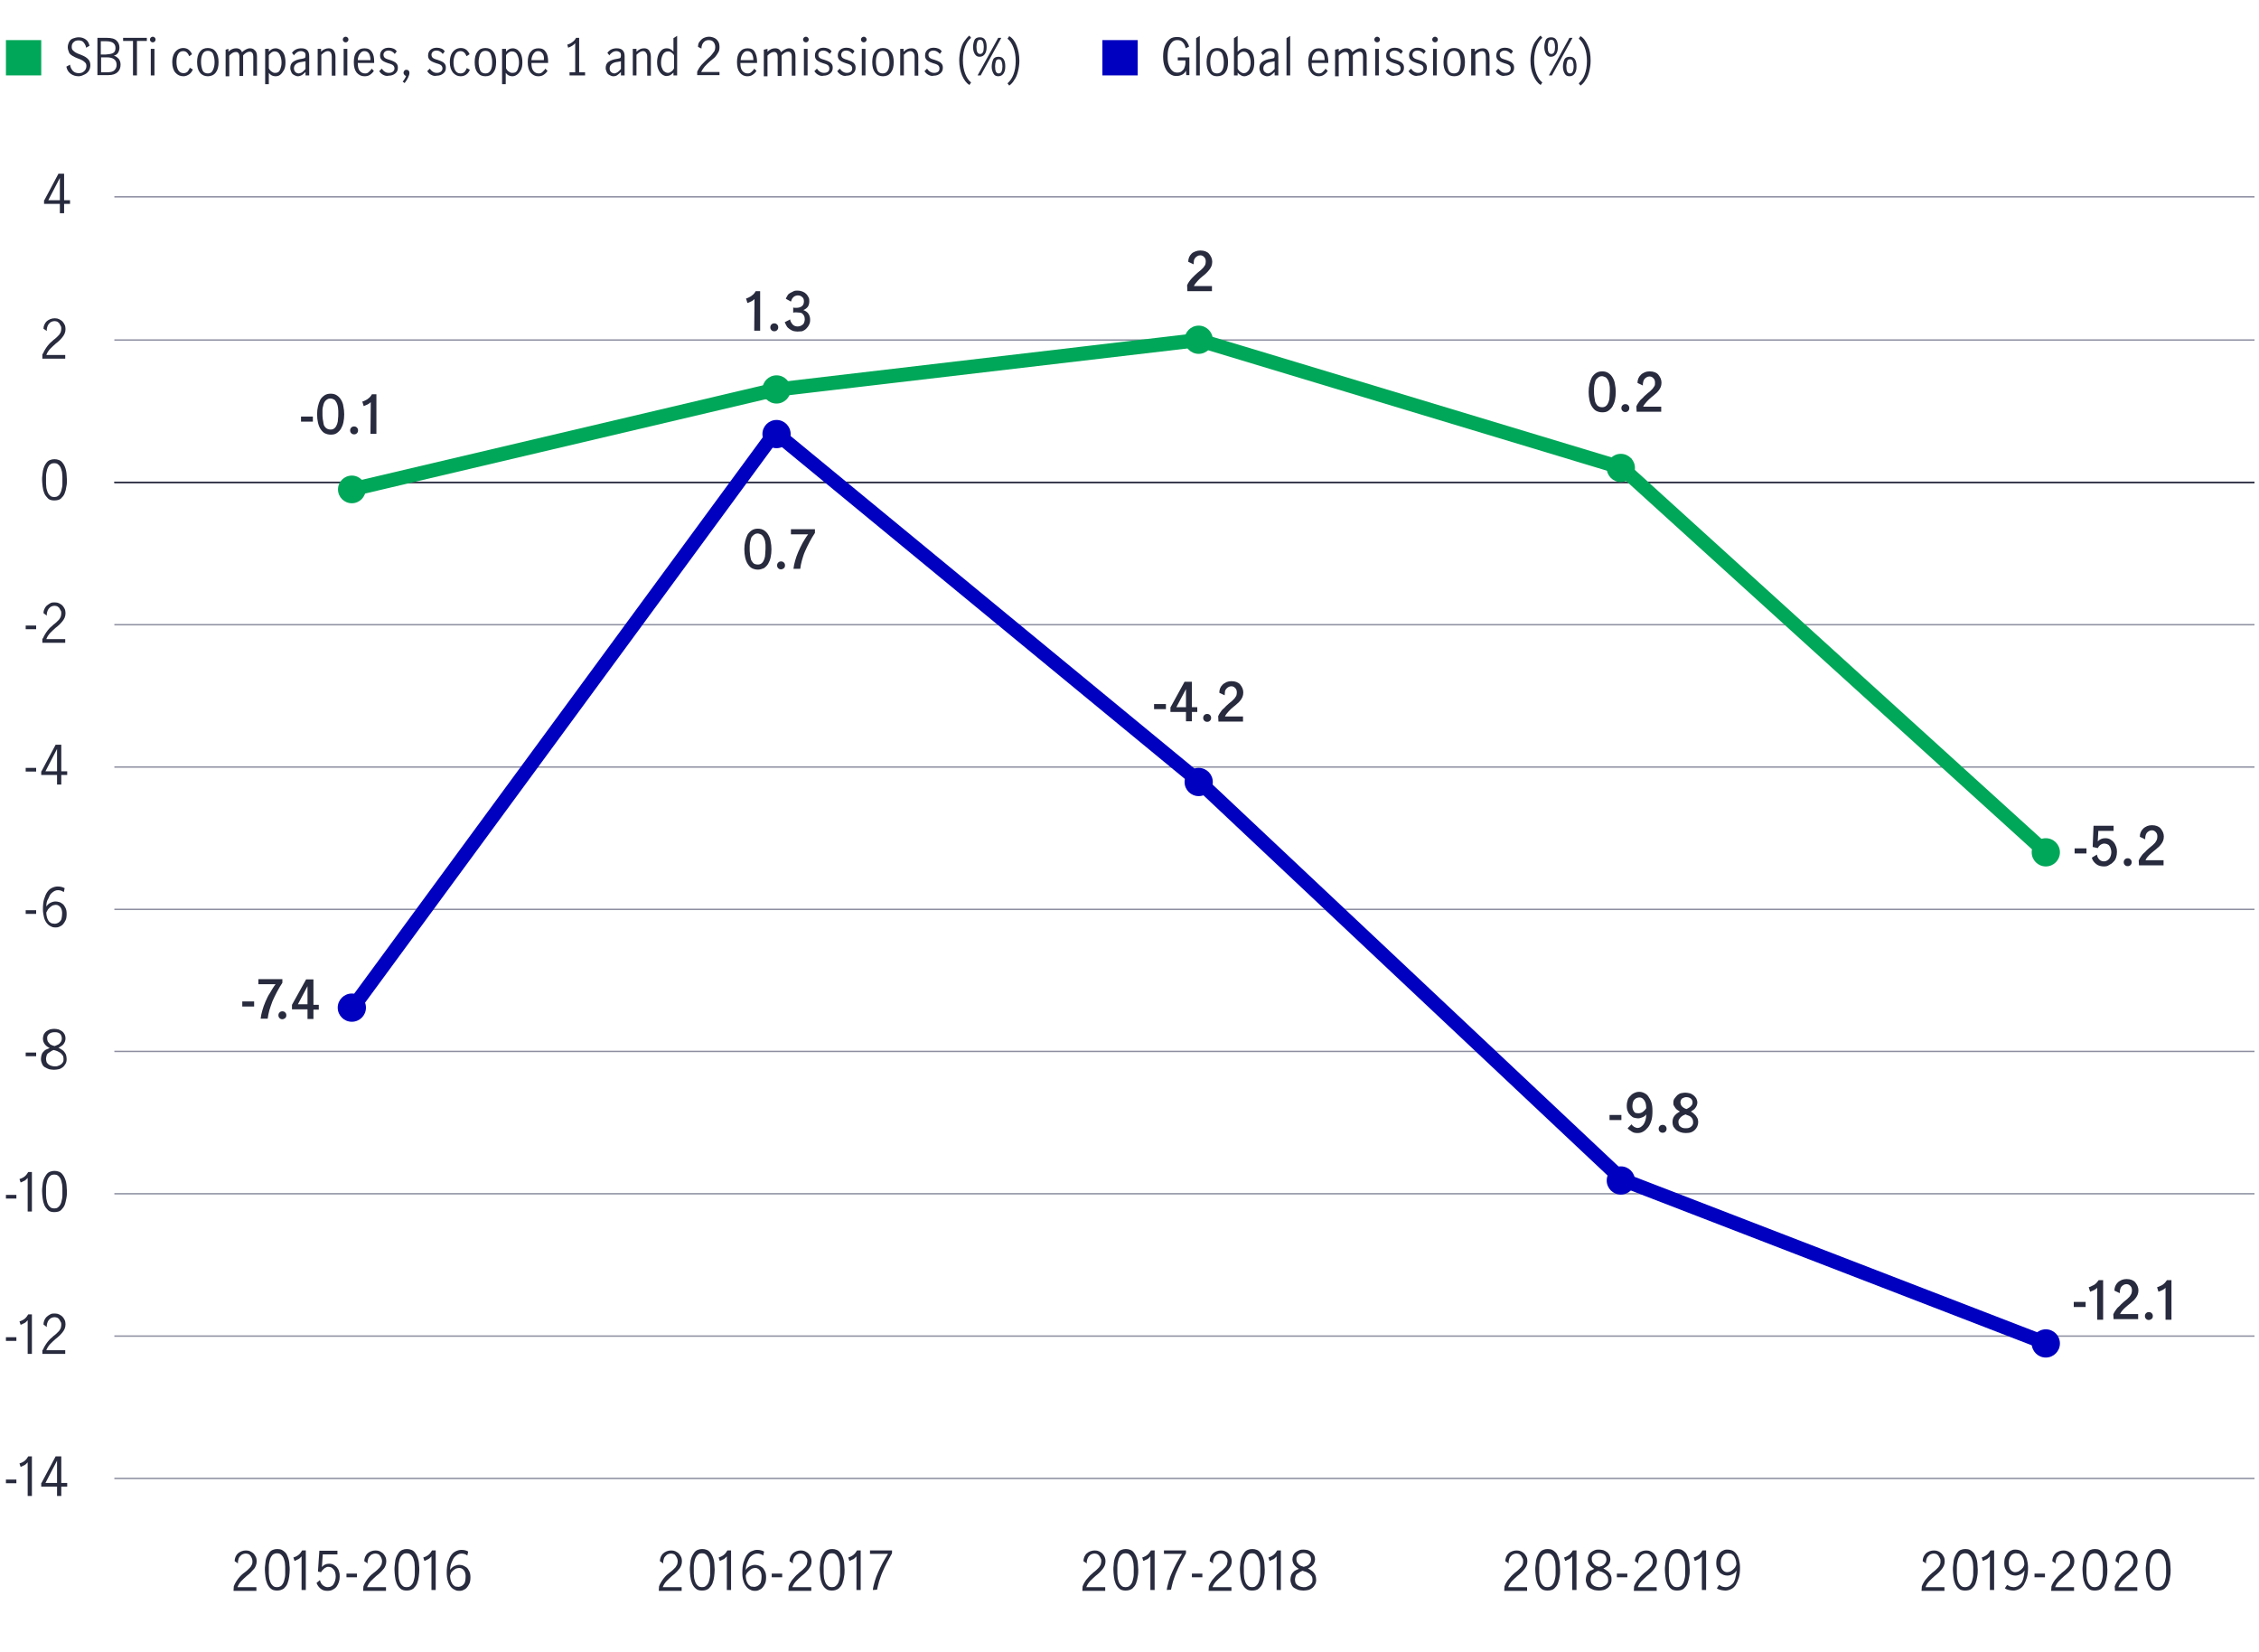 <?xml version="1.0" encoding="utf-8"?>
<!-- Generator: Adobe Illustrator 26.5.2, SVG Export Plug-In . SVG Version: 6.00 Build 0)  -->
<svg version="1.1" id="Layer_1" xmlns="http://www.w3.org/2000/svg" xmlns:xlink="http://www.w3.org/1999/xlink" x="0px" y="0px"
	 viewBox="0 0 800 585" style="enable-background:new 0 0 800 585;" xml:space="preserve">
<style type="text/css">
	.st0{fill:#00A758;}
	.st1{fill:#282B3E;}
	.st2{fill:#0000C0;}
	.st3{fill:none;stroke:#282B3E;stroke-width:0.5;stroke-miterlimit:10;}
	.st4{fill:none;stroke:#8E90A2;stroke-width:0.5;stroke-miterlimit:10;}
	.st5{fill:none;stroke:#00A758;stroke-width:5;stroke-linecap:round;stroke-miterlimit:10;}
	.st6{fill:none;stroke:#0000C1;stroke-width:5;stroke-linecap:round;stroke-miterlimit:10;}
	.st7{fill:#DFDFDF;stroke:#000000;stroke-width:0.5;stroke-miterlimit:10;}
	.st8{fill:#0000C1;}
</style>
<g id="bar_chart_right_axis">
	<g>
		<path class="st0" d="M14.6,26.7H2.1V14.2h12.5V26.7z"/>
		<path class="st1" d="M25,26.1c-0.8-0.6-1.3-1.4-1.5-2.5l1.3-0.7c0.1,0.9,0.5,1.6,1,2.2c0.6,0.6,1.3,0.8,2.1,0.8
			c0.8,0,1.4-0.2,1.9-0.7c0.5-0.4,0.8-1.1,0.8-1.8c0-0.5-0.1-0.9-0.4-1.2c-0.3-0.3-0.6-0.6-1-0.8s-0.9-0.5-1.6-0.7
			c-0.8-0.3-1.4-0.6-1.9-0.9s-0.9-0.6-1.2-1.1C24.2,18,24,17.4,24,16.7s0.2-1.3,0.5-1.9s0.8-1,1.4-1.2s1.2-0.4,2-0.4
			c1,0,1.8,0.3,2.5,0.8s1.1,1.3,1.3,2.2l-1.2,0.7c-0.1-0.8-0.5-1.4-0.9-1.9s-1-0.7-1.8-0.7s-1.3,0.2-1.7,0.6c-0.5,0.4-0.7,1-0.7,1.7
			c0,0.5,0.1,0.9,0.4,1.2c0.3,0.3,0.6,0.6,1,0.8s0.9,0.5,1.6,0.7c0.8,0.3,1.4,0.6,1.9,0.9s0.9,0.7,1.2,1.1s0.5,1.1,0.5,1.8
			s-0.2,1.4-0.5,1.9s-0.8,1-1.4,1.3S28.7,27,27.9,27C26.8,27,25.8,26.7,25,26.1L25,26.1z"/>
		<path class="st1" d="M37.8,13.4c1.7,0,2.8,0.3,3.5,1c0.7,0.7,1,1.5,1,2.5c0,0.7-0.2,1.3-0.5,1.8s-0.9,0.9-1.5,1
			c0.8,0.2,1.3,0.7,1.8,1.2c0.4,0.6,0.6,1.2,0.6,2c0,1-0.3,1.9-1,2.6c-0.7,0.7-1.8,1.1-3.3,1.1h-3.9V13.4H37.8L37.8,13.4z M40,18.8
			c0.6-0.3,0.9-0.9,0.9-1.8c0-1.6-1.1-2.4-3.3-2.4h-1.9v4.7h1.8C38.6,19.2,39.4,19.1,40,18.8z M40.5,24.9c0.5-0.5,0.8-1.1,0.8-1.9
			c0-1.8-1.2-2.7-3.5-2.7h-2v5.3h1.9C39.1,25.6,40,25.4,40.5,24.9L40.5,24.9z"/>
		<path class="st1" d="M47.1,14.5h-3.5v-1.1H52v1.1h-3.5v12.2h-1.4V14.5z"/>
		<path class="st1" d="M53.4,14.7c-0.2-0.2-0.3-0.4-0.3-0.7s0.1-0.5,0.3-0.7s0.4-0.3,0.7-0.3s0.5,0.1,0.7,0.3
			c0.2,0.2,0.3,0.4,0.3,0.7s-0.1,0.5-0.3,0.7c-0.2,0.2-0.4,0.3-0.7,0.3S53.6,14.9,53.4,14.7z M53.4,17.3h1.3v9.4h-1.3V17.3z"/>
		<path class="st1" d="M62.1,25.7C61.4,24.9,61,23.6,61,22c0-1.1,0.2-2,0.5-2.7c0.3-0.7,0.8-1.3,1.4-1.7s1.3-0.6,2-0.6
			s1.4,0.2,1.9,0.6s0.9,0.9,1.2,1.6L67,19.9c-0.2-0.5-0.4-0.9-0.8-1.3c-0.3-0.3-0.8-0.5-1.3-0.5c-0.9,0-1.5,0.4-1.9,1.2
			C62.6,20,62.5,21,62.5,22c0,1.1,0.2,2.1,0.6,2.8c0.4,0.7,1,1.1,1.9,1.1c0.6,0,1-0.2,1.4-0.5c0.3-0.4,0.6-0.8,0.8-1.4l1.1,0.6
			c-0.3,0.7-0.7,1.3-1.3,1.7S65.7,27,65,27C63.8,27,62.9,26.6,62.1,25.7L62.1,25.7z"/>
		<path class="st1" d="M70.8,25.7c-0.7-0.9-1-2.1-1-3.7s0.3-2.8,1-3.7s1.6-1.3,2.8-1.3s2.1,0.4,2.8,1.3s1,2.1,1,3.7s-0.3,2.8-1,3.7
			S74.7,27,73.6,27S71.5,26.6,70.8,25.7z M75.4,24.8C75.8,24,76,23.1,76,22s-0.2-2-0.5-2.8s-1-1.2-1.9-1.2s-1.5,0.4-1.9,1.2
			S71.2,21,71.2,22s0.2,2,0.5,2.8c0.3,0.8,1,1.2,1.9,1.2S75.1,25.6,75.4,24.8z"/>
		<path class="st1" d="M80.9,17.3v1c0.4-0.4,0.8-0.7,1.3-0.9c0.4-0.2,0.9-0.3,1.4-0.3c1.1,0,1.8,0.5,2.1,1.4c0.5-0.5,1-0.8,1.4-1
			s0.9-0.4,1.4-0.4c0.7,0,1.3,0.2,1.7,0.7C90.8,18.2,91,19,91,20v6.8h-1.3v-6.8c0-0.5-0.1-0.9-0.3-1.2c-0.2-0.4-0.6-0.5-1-0.5
			c-0.7,0-1.5,0.4-2.3,1.3v7.3h-1.3v-6.8c0-0.5-0.1-0.9-0.3-1.2c-0.2-0.4-0.6-0.5-1-0.5c-0.7,0-1.5,0.4-2.3,1.3v7.3h-1.3v-9.4
			L80.9,17.3L80.9,17.3z"/>
		<path class="st1" d="M95.2,17.3v1c0.4-0.4,0.7-0.7,1.1-0.9s0.8-0.3,1.3-0.3c0.6,0,1.1,0.2,1.7,0.5c0.5,0.4,1,0.9,1.3,1.6
			s0.5,1.7,0.5,2.9s-0.2,2.1-0.6,2.8c-0.4,0.7-0.8,1.2-1.3,1.6S98.1,27,97.5,27c-0.9,0-1.7-0.4-2.3-1.2v4h-1.3V17.3
			C93.8,17.3,95.2,17.3,95.2,17.3z M98.4,25.6c0.4-0.2,0.7-0.6,0.9-1.2c0.2-0.6,0.4-1.3,0.4-2.2c0-1.1-0.2-2-0.6-2.8s-1-1.2-1.8-1.2
			c-0.4,0-0.8,0.1-1.2,0.4s-0.7,0.6-0.9,1v4.6c0.2,0.4,0.5,0.8,0.9,1.1s0.8,0.5,1.2,0.5S98,25.8,98.4,25.6z"/>
		<path class="st1" d="M104.2,26.6c-0.4-0.2-0.8-0.5-1-1s-0.4-0.9-0.4-1.5c0-1,0.3-1.7,1-2.2c0.7-0.5,1.7-0.9,3.2-1.1
			c0.5-0.1,0.9-0.2,1-0.3s0.2-0.4,0.2-0.9c0-0.5-0.1-0.9-0.4-1.1c-0.3-0.2-0.7-0.4-1.2-0.4s-0.9,0.1-1.4,0.4
			c-0.4,0.3-0.8,0.6-1.1,1.1l-0.7-0.9c0.8-1.1,1.9-1.6,3.3-1.6c0.9,0,1.6,0.2,2.1,0.7c0.5,0.5,0.7,1.2,0.7,2.1v6.8h-1.3v-1.2
			c-0.5,0.5-0.9,0.8-1.3,1.1c-0.4,0.2-0.9,0.4-1.4,0.4S104.6,26.8,104.2,26.6L104.2,26.6z M107.1,25.5c0.4-0.3,0.8-0.7,1.1-1.1v-2.7
			h0l-1.2,0.2c-1,0.1-1.8,0.4-2.2,0.8c-0.5,0.4-0.7,0.9-0.7,1.5c0,0.5,0.2,1,0.5,1.3s0.7,0.5,1.3,0.5
			C106.3,25.9,106.7,25.8,107.1,25.5z"/>
		<path class="st1" d="M113.7,17.3v1c0.4-0.4,0.8-0.7,1.3-0.9s0.9-0.3,1.4-0.3c0.7,0,1.3,0.2,1.7,0.7c0.4,0.5,0.7,1.2,0.7,2.3v6.7
			h-1.3V20c0-0.5-0.1-0.9-0.3-1.3c-0.2-0.4-0.6-0.6-1.1-0.6c-0.7,0-1.4,0.4-2.3,1.3v7.3h-1.3v-9.4H113.7L113.7,17.3z"/>
		<path class="st1" d="M121.7,14.7c-0.2-0.2-0.3-0.4-0.3-0.7s0.1-0.5,0.3-0.7s0.4-0.3,0.7-0.3s0.5,0.1,0.7,0.3
			c0.2,0.2,0.3,0.4,0.3,0.7s-0.1,0.5-0.3,0.7c-0.2,0.2-0.4,0.3-0.7,0.3S121.9,14.9,121.7,14.7z M121.7,17.3h1.3v9.4h-1.3V17.3z"/>
		<path class="st1" d="M126.3,25.7c-0.7-0.9-1-2.1-1-3.7s0.3-2.8,1-3.6c0.7-0.9,1.6-1.3,2.8-1.3s2,0.4,2.6,1.3s0.8,2,0.8,3.4
			c0,0.2,0,0.3,0,0.5h-5.8c0,1.3,0.2,2.2,0.7,2.8c0.5,0.6,1.1,0.9,1.9,0.9c0.5,0,0.9-0.1,1.3-0.5s0.8-0.7,1-1.2l0.8,0.8
			c-0.4,0.6-0.8,1-1.4,1.4c-0.6,0.4-1.2,0.5-2,0.5C127.9,27,127,26.5,126.3,25.7L126.3,25.7z M130.7,19c-0.4-0.6-0.9-0.9-1.6-0.9
			c-0.5,0-0.9,0.1-1.3,0.5s-0.6,0.7-0.8,1.2c-0.2,0.5-0.3,1-0.3,1.5h4.5C131.2,20.3,131,19.6,130.7,19L130.7,19z"/>
		<path class="st1" d="M135.7,26.5c-0.6-0.3-1-0.7-1.4-1.3l0.9-0.9c0.3,0.4,0.6,0.8,1.1,1.1c0.4,0.3,0.9,0.4,1.4,0.4s1-0.1,1.4-0.4
			s0.6-0.7,0.6-1.2c0-0.4-0.1-0.6-0.3-0.9c-0.2-0.2-0.4-0.4-0.7-0.5c-0.3-0.1-0.7-0.3-1.2-0.4c-0.6-0.2-1.1-0.4-1.5-0.6
			c-0.4-0.2-0.7-0.4-1-0.8c-0.3-0.4-0.4-0.8-0.4-1.4c0-0.8,0.3-1.5,0.9-2c0.6-0.5,1.3-0.7,2.2-0.7c0.6,0,1.1,0.1,1.6,0.3
			s0.9,0.5,1.2,1l-0.7,0.9c-0.6-0.8-1.4-1.2-2.2-1.2c-0.5,0-0.9,0.1-1.3,0.4c-0.3,0.3-0.5,0.6-0.5,1.1c0,0.4,0.1,0.6,0.3,0.9
			c0.2,0.2,0.4,0.4,0.7,0.5s0.7,0.3,1.2,0.4c0.6,0.2,1.1,0.4,1.5,0.6s0.7,0.4,1,0.8c0.3,0.4,0.4,0.8,0.4,1.4c0,0.9-0.3,1.5-0.9,2
			s-1.4,0.8-2.3,0.8C136.9,27,136.3,26.8,135.7,26.5L135.7,26.5z"/>
		<path class="st1" d="M143.8,26.9c-0.2-0.1-0.5-0.2-0.6-0.4s-0.3-0.4-0.3-0.7c0-0.3,0.1-0.5,0.3-0.8c0.2-0.2,0.4-0.3,0.7-0.3
			s0.6,0.1,0.8,0.3s0.3,0.5,0.3,0.8c0,0.5-0.2,1-0.5,1.7c-0.3,0.6-0.7,1.3-1.2,1.9l-0.7-0.5C143.2,28.2,143.6,27.5,143.8,26.9
			L143.8,26.9z"/>
		<path class="st1" d="M152.7,26.5c-0.6-0.3-1-0.7-1.4-1.3l0.9-0.9c0.3,0.4,0.6,0.8,1.1,1.1c0.4,0.3,0.9,0.4,1.4,0.4s1-0.1,1.4-0.4
			s0.6-0.7,0.6-1.2c0-0.4-0.1-0.6-0.3-0.9c-0.2-0.2-0.4-0.4-0.7-0.5c-0.3-0.1-0.7-0.3-1.2-0.4c-0.6-0.2-1.1-0.4-1.5-0.6
			c-0.4-0.2-0.7-0.4-1-0.8c-0.3-0.4-0.4-0.8-0.4-1.4c0-0.8,0.3-1.5,0.9-2c0.6-0.5,1.3-0.7,2.2-0.7c0.6,0,1.1,0.1,1.6,0.3
			s0.9,0.5,1.2,1l-0.7,0.9c-0.6-0.8-1.4-1.2-2.2-1.2c-0.5,0-0.9,0.1-1.3,0.4c-0.3,0.3-0.5,0.6-0.5,1.1c0,0.4,0.1,0.6,0.3,0.9
			c0.2,0.2,0.4,0.4,0.7,0.5s0.7,0.3,1.2,0.4c0.6,0.2,1.1,0.4,1.5,0.6s0.7,0.4,1,0.8c0.3,0.4,0.4,0.8,0.4,1.4c0,0.9-0.3,1.5-0.9,2
			s-1.4,0.8-2.3,0.8C153.9,27,153.3,26.8,152.7,26.5L152.7,26.5z"/>
		<path class="st1" d="M160.4,25.7c-0.7-0.9-1.1-2.1-1.1-3.7c0-1.1,0.2-2,0.5-2.7c0.3-0.7,0.8-1.3,1.4-1.7s1.3-0.6,2-0.6
			s1.4,0.2,1.9,0.6s0.9,0.9,1.2,1.6l-1.1,0.7c-0.2-0.5-0.4-0.9-0.8-1.3c-0.3-0.3-0.8-0.5-1.3-0.5c-0.9,0-1.5,0.4-1.9,1.2
			c-0.4,0.8-0.6,1.7-0.6,2.8c0,1.1,0.2,2.1,0.6,2.8c0.4,0.7,1,1.1,1.9,1.1c0.6,0,1-0.2,1.4-0.5c0.3-0.4,0.6-0.8,0.8-1.4l1.1,0.6
			c-0.3,0.7-0.7,1.3-1.3,1.7s-1.2,0.6-2,0.6C162.1,27,161.2,26.6,160.4,25.7L160.4,25.7z"/>
		<path class="st1" d="M169.1,25.7c-0.7-0.9-1-2.1-1-3.7s0.3-2.8,1-3.7s1.6-1.3,2.8-1.3s2.1,0.4,2.8,1.3s1,2.1,1,3.7s-0.3,2.8-1,3.7
			c-0.7,0.9-1.6,1.3-2.8,1.3S169.8,26.6,169.1,25.7z M173.8,24.8c0.4-0.8,0.5-1.7,0.5-2.8s-0.2-2-0.5-2.8s-1-1.2-1.9-1.2
			s-1.5,0.4-1.9,1.2c-0.3,0.8-0.5,1.7-0.5,2.8s0.2,2,0.5,2.8s1,1.2,1.9,1.2S173.4,25.6,173.8,24.8z"/>
		<path class="st1" d="M179.2,17.3v1c0.4-0.4,0.7-0.7,1.1-0.9s0.8-0.3,1.3-0.3c0.6,0,1.1,0.2,1.6,0.5c0.5,0.4,1,0.9,1.3,1.6
			s0.5,1.7,0.5,2.9s-0.2,2.1-0.6,2.8c-0.4,0.7-0.8,1.2-1.4,1.6s-1.1,0.5-1.6,0.5c-0.9,0-1.7-0.4-2.3-1.2v4h-1.3V17.3H179.2
			L179.2,17.3z M182.5,25.6c0.4-0.2,0.7-0.6,0.9-1.2c0.2-0.6,0.4-1.3,0.4-2.2c0-1.1-0.2-2-0.6-2.8s-1-1.2-1.9-1.2
			c-0.4,0-0.8,0.1-1.2,0.4s-0.7,0.6-0.9,1v4.6c0.2,0.4,0.5,0.8,0.9,1.1s0.8,0.5,1.2,0.5S182.1,25.8,182.5,25.6L182.5,25.6z"/>
		<path class="st1" d="M187.9,25.7c-0.7-0.9-1-2.1-1-3.7s0.3-2.8,1-3.6c0.7-0.9,1.6-1.3,2.8-1.3s2,0.4,2.6,1.3s0.8,2,0.8,3.4
			c0,0.2,0,0.3,0,0.5h-5.9c0,1.3,0.2,2.2,0.7,2.8c0.5,0.6,1.1,0.9,1.9,0.9c0.5,0,0.9-0.1,1.3-0.5s0.8-0.7,1-1.2l0.8,0.8
			c-0.4,0.6-0.8,1-1.4,1.4c-0.6,0.4-1.2,0.5-2,0.5C189.5,27,188.6,26.5,187.9,25.7L187.9,25.7z M192.2,19c-0.4-0.6-0.9-0.9-1.6-0.9
			c-0.5,0-0.9,0.1-1.3,0.5s-0.6,0.7-0.8,1.2c-0.2,0.5-0.3,1-0.3,1.5h4.4C192.7,20.3,192.6,19.6,192.2,19L192.2,19z"/>
		<path class="st1" d="M203.7,25.6V15.3c-0.6,0.7-1.4,1.2-2.5,1.6l-0.3-1.1c0.7-0.2,1.3-0.5,1.8-0.9c0.6-0.4,1-0.9,1.3-1.5h1.1v12.2
			h2.1v1.1h-5.5v-1.1L203.7,25.6L203.7,25.6z"/>
		<path class="st1" d="M215.9,26.6c-0.4-0.2-0.8-0.5-1-1s-0.4-0.9-0.4-1.5c0-1,0.3-1.7,1-2.2s1.7-0.9,3.2-1.1c0.5-0.1,0.9-0.2,1-0.3
			s0.2-0.4,0.2-0.9c0-0.5-0.1-0.9-0.4-1.1c-0.3-0.2-0.7-0.4-1.2-0.4s-0.9,0.1-1.4,0.4c-0.4,0.3-0.8,0.6-1.1,1.1l-0.7-0.9
			c0.8-1.1,1.9-1.6,3.3-1.6c0.9,0,1.6,0.2,2.1,0.7c0.5,0.5,0.7,1.2,0.7,2.1v6.8h-1.3v-1.2c-0.5,0.5-0.9,0.8-1.3,1.1
			s-0.9,0.4-1.4,0.4S216.3,26.8,215.9,26.6L215.9,26.6z M218.8,25.5c0.4-0.3,0.8-0.7,1.1-1.1v-2.7h0l-1.1,0.2
			c-1,0.1-1.8,0.4-2.2,0.8c-0.5,0.4-0.7,0.9-0.7,1.5c0,0.5,0.1,1,0.5,1.3c0.3,0.3,0.7,0.5,1.3,0.5C217.9,25.9,218.4,25.8,218.8,25.5
			L218.8,25.5z"/>
		<path class="st1" d="M225.4,17.3v1c0.4-0.4,0.9-0.7,1.3-0.9c0.4-0.2,0.9-0.3,1.4-0.3c0.7,0,1.3,0.2,1.7,0.7s0.7,1.2,0.7,2.3v6.7
			h-1.3V20c0-0.5-0.1-0.9-0.4-1.3c-0.2-0.4-0.6-0.6-1.1-0.6c-0.7,0-1.4,0.4-2.3,1.3v7.3h-1.3v-9.4H225.4L225.4,17.3z"/>
		<path class="st1" d="M234.7,26.5c-0.5-0.3-1-0.8-1.4-1.6s-0.6-1.7-0.6-2.8s0.2-2.1,0.5-2.8c0.4-0.8,0.8-1.3,1.3-1.7
			c0.5-0.4,1.1-0.5,1.7-0.5c0.4,0,0.8,0.1,1.2,0.3s0.8,0.5,1.1,0.9v-4.8l1.3-0.8v14h-1.3v-1c-0.4,0.4-0.8,0.7-1.1,0.9
			c-0.4,0.2-0.8,0.3-1.3,0.3C235.8,27,235.2,26.8,234.7,26.5L234.7,26.5z M237.8,25.3c0.4-0.3,0.7-0.7,0.9-1.1v-4.6
			c-0.2-0.4-0.6-0.8-0.9-1c-0.4-0.3-0.7-0.4-1.2-0.4c-0.8,0-1.5,0.4-1.9,1.2s-0.6,1.7-0.6,2.8c0,0.8,0.1,1.5,0.4,2
			c0.2,0.6,0.5,1,0.9,1.2c0.4,0.3,0.8,0.4,1.2,0.4S237.4,25.6,237.8,25.3L237.8,25.3z"/>
		<path class="st1" d="M248.4,23c0.6-0.7,1.4-1.4,2.3-2.3c0.6-0.5,1.1-1,1.4-1.4s0.6-0.8,0.9-1.2c0.2-0.4,0.3-0.9,0.3-1.4
			c0-0.7-0.2-1.3-0.6-1.8s-1-0.7-1.7-0.7c-0.5,0-1,0.1-1.4,0.4c-0.4,0.3-0.7,0.7-0.9,1.1c-0.2,0.5-0.3,1-0.3,1.5l-1.2-0.6
			c0-0.7,0.1-1.3,0.5-1.8s0.8-1,1.4-1.3c0.6-0.3,1.3-0.5,2-0.5s1.4,0.2,2,0.5s1,0.8,1.3,1.3s0.4,1.2,0.4,1.9s-0.1,1.3-0.4,1.8
			c-0.3,0.5-0.6,1-1,1.5s-1,0.9-1.7,1.5c-0.9,0.7-1.5,1.4-2.1,2c-0.5,0.6-0.9,1.2-1.3,2h6.5v1.1h-7.9v-1.2
			C247.3,24.5,247.8,23.7,248.4,23L248.4,23z"/>
		<path class="st1" d="M262,25.7c-0.7-0.9-1-2.1-1-3.7s0.3-2.8,1-3.6c0.7-0.9,1.6-1.3,2.8-1.3s2,0.4,2.5,1.3s0.8,2,0.8,3.4
			c0,0.2,0,0.3,0,0.5h-5.9c0,1.3,0.2,2.2,0.7,2.8c0.5,0.6,1.1,0.9,1.9,0.9c0.5,0,0.9-0.1,1.3-0.5s0.8-0.7,1-1.2l0.8,0.8
			c-0.4,0.6-0.8,1-1.4,1.4c-0.6,0.4-1.2,0.5-2,0.5C263.6,27,262.6,26.5,262,25.7L262,25.7z M266.3,19c-0.4-0.6-0.9-0.9-1.6-0.9
			c-0.5,0-0.9,0.1-1.3,0.5s-0.6,0.7-0.8,1.2c-0.2,0.5-0.3,1-0.3,1.5h4.5C266.8,20.3,266.6,19.6,266.3,19L266.3,19z"/>
		<path class="st1" d="M271.8,17.3v1c0.4-0.4,0.9-0.7,1.3-0.9c0.4-0.2,0.9-0.3,1.4-0.3c1.1,0,1.8,0.5,2.1,1.4c0.5-0.5,1-0.8,1.4-1
			s0.9-0.4,1.4-0.4c0.7,0,1.3,0.2,1.7,0.7c0.4,0.5,0.6,1.2,0.6,2.2v6.8h-1.3v-6.8c0-0.5-0.1-0.9-0.3-1.2c-0.2-0.4-0.6-0.5-1-0.5
			c-0.7,0-1.5,0.4-2.3,1.3v7.3h-1.4v-6.8c0-0.5-0.1-0.9-0.3-1.2c-0.2-0.4-0.6-0.5-1-0.5c-0.7,0-1.5,0.4-2.3,1.3v7.3h-1.3v-9.4
			L271.8,17.3L271.8,17.3z"/>
		<path class="st1" d="M284.7,14.7c-0.2-0.2-0.3-0.4-0.3-0.7s0.1-0.5,0.3-0.7s0.4-0.3,0.7-0.3s0.5,0.1,0.7,0.3
			c0.2,0.2,0.3,0.4,0.3,0.7s-0.1,0.5-0.3,0.7c-0.2,0.2-0.4,0.3-0.7,0.3S284.9,14.9,284.7,14.7z M284.7,17.3h1.3v9.4h-1.3V17.3z"/>
		<path class="st1" d="M289.8,26.5c-0.6-0.3-1-0.7-1.4-1.3l0.9-0.9c0.3,0.4,0.6,0.8,1.1,1.1s0.9,0.4,1.4,0.4s1-0.1,1.4-0.4
			s0.5-0.7,0.5-1.2c0-0.4-0.1-0.6-0.3-0.9c-0.2-0.2-0.4-0.4-0.7-0.5c-0.3-0.1-0.7-0.3-1.2-0.4c-0.6-0.2-1.1-0.4-1.5-0.6
			c-0.4-0.2-0.7-0.4-1-0.8c-0.3-0.4-0.4-0.8-0.4-1.4c0-0.8,0.3-1.5,0.9-2c0.6-0.5,1.3-0.7,2.2-0.7c0.6,0,1.1,0.1,1.6,0.3
			s0.9,0.5,1.2,1l-0.7,0.9c-0.6-0.8-1.4-1.2-2.2-1.2c-0.5,0-0.9,0.1-1.3,0.4c-0.3,0.3-0.5,0.6-0.5,1.1c0,0.4,0.1,0.6,0.3,0.9
			c0.2,0.2,0.4,0.4,0.7,0.5s0.7,0.3,1.2,0.4c0.6,0.2,1.1,0.4,1.5,0.6s0.7,0.4,1,0.8c0.3,0.4,0.4,0.8,0.4,1.4c0,0.9-0.3,1.5-0.9,2
			s-1.4,0.8-2.3,0.8C291,27,290.3,26.8,289.8,26.5L289.8,26.5z"/>
		<path class="st1" d="M297.9,26.5c-0.6-0.3-1-0.7-1.4-1.3l0.9-0.9c0.3,0.4,0.6,0.8,1.1,1.1s0.9,0.4,1.4,0.4s1-0.1,1.4-0.4
			s0.5-0.7,0.5-1.2c0-0.4-0.1-0.6-0.3-0.9c-0.2-0.2-0.4-0.4-0.7-0.5c-0.3-0.1-0.7-0.3-1.2-0.4c-0.6-0.2-1.1-0.4-1.5-0.6
			c-0.4-0.2-0.7-0.4-1-0.8c-0.3-0.4-0.4-0.8-0.4-1.4c0-0.8,0.3-1.5,0.9-2c0.6-0.5,1.3-0.7,2.2-0.7c0.6,0,1.1,0.1,1.6,0.3
			s0.9,0.5,1.2,1l-0.7,0.9c-0.6-0.8-1.4-1.2-2.2-1.2c-0.5,0-0.9,0.1-1.3,0.4c-0.3,0.3-0.5,0.6-0.5,1.1c0,0.4,0.1,0.6,0.3,0.9
			c0.2,0.2,0.4,0.4,0.7,0.5s0.7,0.3,1.2,0.4c0.6,0.2,1.1,0.4,1.5,0.6s0.7,0.4,1,0.8c0.3,0.4,0.4,0.8,0.4,1.4c0,0.9-0.3,1.5-0.9,2
			s-1.4,0.8-2.3,0.8C299.1,27,298.5,26.8,297.9,26.5L297.9,26.5z"/>
		<path class="st1" d="M305.2,14.7c-0.2-0.2-0.3-0.4-0.3-0.7s0.1-0.5,0.3-0.7s0.4-0.3,0.7-0.3s0.5,0.1,0.7,0.3
			c0.2,0.2,0.3,0.4,0.3,0.7s-0.1,0.5-0.3,0.7c-0.2,0.2-0.4,0.3-0.7,0.3S305.4,14.9,305.2,14.7z M305.2,17.3h1.3v9.4h-1.3V17.3z"/>
		<path class="st1" d="M309.9,25.7c-0.7-0.9-1-2.1-1-3.7s0.3-2.8,1-3.7s1.6-1.3,2.8-1.3s2.1,0.4,2.8,1.3s1,2.1,1,3.7s-0.3,2.8-1,3.7
			s-1.6,1.3-2.8,1.3S310.6,26.6,309.9,25.7z M314.5,24.8c0.4-0.8,0.5-1.7,0.5-2.8s-0.2-2-0.5-2.8s-1-1.2-1.9-1.2s-1.5,0.4-1.9,1.2
			s-0.5,1.7-0.5,2.8s0.2,2,0.5,2.8s1,1.2,1.9,1.2S314.1,25.6,314.5,24.8z"/>
		<path class="st1" d="M320,17.3v1c0.4-0.4,0.9-0.7,1.3-0.9s0.9-0.3,1.5-0.3c0.7,0,1.3,0.2,1.7,0.7s0.7,1.2,0.7,2.3v6.7h-1.3V20
			c0-0.5-0.1-0.9-0.4-1.3s-0.6-0.6-1.1-0.6c-0.7,0-1.5,0.4-2.3,1.3v7.3h-1.3v-9.4H320L320,17.3z"/>
		<path class="st1" d="M328.8,26.5c-0.6-0.3-1-0.7-1.4-1.3l0.9-0.9c0.3,0.4,0.6,0.8,1.1,1.1s0.9,0.4,1.4,0.4s1-0.1,1.4-0.4
			s0.5-0.7,0.5-1.2c0-0.4-0.1-0.6-0.3-0.9c-0.2-0.2-0.4-0.4-0.7-0.5c-0.3-0.1-0.7-0.3-1.2-0.4c-0.6-0.2-1.1-0.4-1.5-0.6
			c-0.4-0.2-0.7-0.4-1-0.8c-0.3-0.4-0.4-0.8-0.4-1.4c0-0.8,0.3-1.5,0.9-2c0.6-0.5,1.3-0.7,2.2-0.7c0.6,0,1.1,0.1,1.6,0.3
			s0.9,0.5,1.2,1l-0.7,0.9c-0.6-0.8-1.4-1.2-2.2-1.2c-0.5,0-0.9,0.1-1.3,0.4c-0.3,0.3-0.5,0.6-0.5,1.1c0,0.4,0.1,0.6,0.3,0.9
			c0.2,0.2,0.4,0.4,0.7,0.5s0.7,0.3,1.2,0.4c0.6,0.2,1.1,0.4,1.5,0.6s0.7,0.4,1,0.8c0.3,0.4,0.4,0.8,0.4,1.4c0,0.9-0.3,1.5-0.9,2
			s-1.4,0.8-2.3,0.8C330,27,329.4,26.8,328.8,26.5L328.8,26.5z"/>
		<path class="st1" d="M340.7,26.7c-0.6-1.5-1-3.3-1-5.3c0-1.3,0.2-2.6,0.5-3.8c0.3-1.2,0.7-2.2,1.3-3s1.1-1.5,1.8-2l0.6,0.8
			c-0.9,0.7-1.6,1.8-2.1,3.1s-0.8,2.9-0.8,4.8s0.3,3.5,0.8,4.8s1.2,2.4,2.1,3.1l-0.6,0.9C342.2,29.4,341.4,28.3,340.7,26.7
			L340.7,26.7z"/>
		<path class="st1" d="M345.2,19.1c-0.4-0.7-0.6-1.5-0.6-2.4s0.2-1.8,0.5-2.5s1-1,1.9-1s1.5,0.3,1.9,1s0.5,1.5,0.5,2.5
			s-0.2,1.8-0.6,2.4s-1,1-1.9,1S345.6,19.7,345.2,19.1z M348.4,16.6c0-0.7-0.1-1.3-0.3-1.8s-0.5-0.7-1-0.7s-0.9,0.2-1,0.7
			c-0.2,0.5-0.3,1.1-0.3,1.8c0,1.7,0.4,2.5,1.3,2.5S348.4,18.3,348.4,16.6L348.4,16.6z M353.5,13.4h1.1l-7.3,13.3h-1.1L353.5,13.4z
			 M351.8,26c-0.4-0.7-0.6-1.5-0.6-2.4s0.2-1.8,0.5-2.5s1-1,1.9-1s1.5,0.3,1.9,1c0.4,0.7,0.5,1.5,0.5,2.5s-0.2,1.8-0.6,2.4
			s-1,1-1.9,1S352.1,26.6,351.8,26z M354.7,25.3c0.2-0.5,0.3-1.1,0.3-1.8s-0.1-1.3-0.3-1.8s-0.5-0.7-1-0.7s-0.9,0.2-1,0.7
			c-0.2,0.5-0.3,1.1-0.3,1.8c0,1.7,0.4,2.5,1.3,2.5C354.1,26,354.5,25.8,354.7,25.3z"/>
		<path class="st1" d="M360,16.1c0.6,1.5,1,3.3,1,5.4c0,1.3-0.2,2.6-0.5,3.8c-0.3,1.2-0.7,2.2-1.3,3c-0.5,0.9-1.1,1.5-1.8,2
			l-0.6-0.8c0.9-0.8,1.6-1.8,2.1-3.1s0.8-2.9,0.8-4.8s-0.3-3.5-0.8-4.8s-1.2-2.4-2.1-3.1l0.6-0.9C358.5,13.4,359.4,14.6,360,16.1
			L360,16.1z"/>
	</g>
	<g>
		<path class="st2" d="M402.9,26.7h-12.5V14.2h12.5V26.7z"/>
		<path class="st1" d="M414.2,26.1c-0.8-0.6-1.3-1.4-1.7-2.4s-0.6-2.3-0.6-3.7s0.2-2.7,0.6-3.7s1-1.8,1.7-2.4s1.6-0.8,2.7-0.8
			s2,0.3,2.7,0.9c0.7,0.6,1.2,1.5,1.5,2.5l-1.2,0.6c-0.2-0.9-0.5-1.6-1-2.1c-0.5-0.6-1.1-0.8-2-0.8c-0.7,0-1.3,0.2-1.8,0.7
			c-0.5,0.5-0.9,1.1-1.2,2s-0.4,1.9-0.4,3.1s0.1,2.2,0.4,3c0.3,0.9,0.7,1.5,1.2,2c0.5,0.5,1.1,0.7,1.8,0.7c0.6,0,1.1-0.1,1.5-0.4
			s0.8-0.7,1-1.2c0.2-0.5,0.4-1.1,0.4-1.8v-0.9h-2.7v-1.1h4.1v6.3h-1.1l-0.1-1.6c-0.3,0.6-0.7,1.1-1.3,1.4s-1.2,0.5-1.9,0.5
			C415.9,27,415,26.7,414.2,26.1L414.2,26.1z"/>
		<path class="st1" d="M423.6,13.5l1.3-0.8v14h-1.3V13.5z"/>
		<path class="st1" d="M428.3,25.7c-0.7-0.9-1-2.1-1-3.7s0.3-2.8,1-3.7c0.7-0.9,1.6-1.3,2.8-1.3s2.1,0.4,2.8,1.3s1,2.1,1,3.7
			s-0.3,2.8-1,3.7S432.2,27,431,27S429,26.6,428.3,25.7z M432.9,24.8c0.4-0.8,0.5-1.7,0.5-2.8s-0.2-2-0.5-2.8s-1-1.2-1.9-1.2
			s-1.5,0.4-1.9,1.2s-0.5,1.7-0.5,2.8s0.2,2,0.5,2.8s1,1.2,1.9,1.2S432.5,25.6,432.9,24.8z"/>
		<path class="st1" d="M439.4,26.6c-0.4-0.2-0.8-0.5-1.1-0.9v1h-1.3V13.5l1.3-0.8v5.6c0.8-0.8,1.6-1.2,2.4-1.2
			c0.6,0,1.1,0.2,1.7,0.5s1,0.9,1.3,1.6s0.5,1.7,0.5,2.9s-0.2,2.1-0.5,2.8s-0.8,1.3-1.4,1.6s-1.1,0.5-1.6,0.5
			C440.2,27,439.8,26.9,439.4,26.6L439.4,26.6z M441.6,25.5c0.4-0.3,0.7-0.7,0.9-1.2s0.4-1.2,0.4-2.1c0-1-0.2-1.9-0.6-2.7
			c-0.4-0.8-1-1.2-1.9-1.2c-0.4,0-0.8,0.1-1.2,0.4c-0.4,0.3-0.6,0.6-0.9,1v4.6c0.2,0.4,0.5,0.8,0.9,1.1s0.8,0.5,1.2,0.5
			S441.3,25.8,441.6,25.5L441.6,25.5z"/>
		<path class="st1" d="M447.4,26.6c-0.4-0.2-0.8-0.5-1-1s-0.4-0.9-0.4-1.5c0-1,0.3-1.7,1-2.2s1.7-0.9,3.2-1.1c0.5-0.1,0.9-0.2,1-0.3
			s0.2-0.4,0.2-0.9c0-0.5-0.1-0.9-0.4-1.1c-0.3-0.2-0.7-0.4-1.2-0.4s-1,0.1-1.4,0.4s-0.8,0.6-1.1,1.1l-0.7-0.9
			c0.8-1.1,1.9-1.6,3.3-1.6c0.9,0,1.6,0.2,2.1,0.7c0.5,0.5,0.7,1.2,0.7,2.1v6.8h-1.3v-1.2c-0.5,0.5-0.9,0.8-1.3,1.1
			s-0.9,0.4-1.4,0.4S447.8,26.8,447.4,26.6L447.4,26.6z M450.3,25.5c0.4-0.3,0.8-0.7,1.1-1.1v-2.7h0l-1.1,0.2
			c-1,0.1-1.8,0.4-2.2,0.8c-0.5,0.4-0.7,0.9-0.7,1.5c0,0.5,0.1,1,0.5,1.3s0.7,0.5,1.3,0.5C449.5,25.9,449.9,25.8,450.3,25.5
			L450.3,25.5z"/>
		<path class="st1" d="M455.6,13.5l1.3-0.8v14h-1.3V13.5z"/>
		<path class="st1" d="M464.3,25.7c-0.7-0.9-1-2.1-1-3.7s0.3-2.8,1-3.6c0.7-0.9,1.6-1.3,2.8-1.3s2,0.4,2.5,1.3s0.8,2,0.8,3.4
			c0,0.2,0,0.3,0,0.5h-5.9c0,1.3,0.2,2.2,0.7,2.8s1.1,0.9,1.9,0.9c0.5,0,0.9-0.1,1.3-0.5s0.8-0.7,1-1.2l0.8,0.8
			c-0.4,0.6-0.8,1-1.4,1.4c-0.6,0.4-1.2,0.5-2,0.5C465.9,27,464.9,26.5,464.3,25.7L464.3,25.7z M468.6,19c-0.4-0.6-0.9-0.9-1.6-0.9
			c-0.5,0-0.9,0.1-1.3,0.5s-0.6,0.7-0.8,1.2c-0.2,0.5-0.3,1-0.3,1.5h4.5C469.1,20.3,469,19.6,468.6,19L468.6,19z"/>
		<path class="st1" d="M474.1,17.3v1c0.4-0.4,0.9-0.7,1.3-0.9s0.9-0.3,1.4-0.3c1.1,0,1.8,0.5,2.1,1.4c0.5-0.5,1-0.8,1.4-1
			s0.9-0.4,1.4-0.4c0.7,0,1.3,0.2,1.7,0.7c0.4,0.5,0.6,1.2,0.6,2.2v6.8h-1.3v-6.8c0-0.5-0.1-0.9-0.3-1.2c-0.2-0.4-0.6-0.5-1-0.5
			c-0.7,0-1.5,0.4-2.3,1.3v7.3h-1.4v-6.8c0-0.5-0.1-0.9-0.3-1.2c-0.2-0.4-0.6-0.5-1-0.5c-0.7,0-1.5,0.4-2.3,1.3v7.3h-1.3v-9.4
			L474.1,17.3L474.1,17.3z"/>
		<path class="st1" d="M487,14.7c-0.2-0.2-0.3-0.4-0.3-0.7s0.1-0.5,0.3-0.7s0.4-0.3,0.7-0.3s0.5,0.1,0.7,0.3
			c0.2,0.2,0.3,0.4,0.3,0.7s-0.1,0.5-0.3,0.7c-0.2,0.2-0.4,0.3-0.7,0.3S487.2,14.9,487,14.7z M487,17.3h1.3v9.4H487V17.3z"/>
		<path class="st1" d="M492.1,26.5c-0.6-0.3-1-0.7-1.4-1.3l0.9-0.9c0.3,0.4,0.6,0.8,1.1,1.1s0.9,0.4,1.4,0.4s1-0.1,1.4-0.4
			s0.5-0.7,0.5-1.2c0-0.4-0.1-0.6-0.3-0.9c-0.2-0.2-0.4-0.4-0.7-0.5c-0.3-0.1-0.7-0.3-1.2-0.4c-0.6-0.2-1.1-0.4-1.5-0.6
			c-0.4-0.2-0.7-0.4-1-0.8c-0.3-0.4-0.4-0.8-0.4-1.4c0-0.8,0.3-1.5,0.9-2c0.6-0.5,1.3-0.7,2.2-0.7c0.6,0,1.1,0.1,1.6,0.3
			s0.9,0.5,1.2,1l-0.7,0.9c-0.6-0.8-1.4-1.2-2.2-1.2c-0.5,0-0.9,0.1-1.3,0.4s-0.5,0.6-0.5,1.1c0,0.4,0.1,0.6,0.3,0.9
			s0.4,0.4,0.7,0.5s0.7,0.3,1.2,0.4c0.6,0.2,1.1,0.4,1.5,0.6s0.7,0.4,1,0.8c0.3,0.4,0.4,0.8,0.4,1.4c0,0.9-0.3,1.5-0.9,2
			c-0.6,0.5-1.4,0.8-2.3,0.8C493.3,27,492.6,26.8,492.1,26.5L492.1,26.5z"/>
		<path class="st1" d="M500.2,26.5c-0.6-0.3-1-0.7-1.4-1.3l0.9-0.9c0.3,0.4,0.6,0.8,1.1,1.1s0.9,0.4,1.4,0.4s1-0.1,1.4-0.4
			s0.5-0.7,0.5-1.2c0-0.4-0.1-0.6-0.3-0.9c-0.2-0.2-0.4-0.4-0.7-0.5c-0.3-0.1-0.7-0.3-1.2-0.4c-0.6-0.2-1.1-0.4-1.5-0.6
			s-0.7-0.4-1-0.8c-0.3-0.4-0.4-0.8-0.4-1.4c0-0.8,0.3-1.5,0.9-2c0.6-0.5,1.3-0.7,2.2-0.7c0.6,0,1.1,0.1,1.6,0.3s0.9,0.5,1.2,1
			l-0.7,0.9c-0.6-0.8-1.4-1.2-2.2-1.2c-0.5,0-0.9,0.1-1.3,0.4c-0.3,0.3-0.5,0.6-0.5,1.1c0,0.4,0.1,0.6,0.3,0.9
			c0.2,0.2,0.4,0.4,0.7,0.5s0.7,0.3,1.2,0.4c0.6,0.2,1.1,0.4,1.5,0.6s0.7,0.4,1,0.8s0.4,0.8,0.4,1.4c0,0.9-0.3,1.5-0.9,2
			c-0.6,0.5-1.4,0.8-2.3,0.8C501.4,27,500.8,26.8,500.2,26.5L500.2,26.5z"/>
		<path class="st1" d="M507.5,14.7c-0.2-0.2-0.3-0.4-0.3-0.7s0.1-0.5,0.3-0.7s0.4-0.3,0.7-0.3s0.5,0.1,0.7,0.3
			c0.2,0.2,0.3,0.4,0.3,0.7s-0.1,0.5-0.3,0.7c-0.2,0.2-0.4,0.3-0.7,0.3S507.7,14.9,507.5,14.7z M507.5,17.3h1.3v9.4h-1.3V17.3z"/>
		<path class="st1" d="M512.2,25.7c-0.7-0.9-1-2.1-1-3.7s0.3-2.8,1-3.7c0.7-0.9,1.6-1.3,2.8-1.3s2.1,0.4,2.8,1.3s1,2.1,1,3.7
			s-0.3,2.8-1,3.7s-1.6,1.3-2.8,1.3S512.9,26.6,512.2,25.7z M516.8,24.8c0.3-0.8,0.5-1.7,0.5-2.8s-0.2-2-0.5-2.8
			c-0.3-0.8-1-1.2-1.9-1.2s-1.5,0.4-1.9,1.2s-0.5,1.7-0.5,2.8s0.2,2,0.5,2.8s1,1.2,1.9,1.2S516.5,25.6,516.8,24.8z"/>
		<path class="st1" d="M522.3,17.3v1c0.4-0.4,0.8-0.7,1.3-0.9s0.9-0.3,1.5-0.3c0.7,0,1.3,0.2,1.7,0.7s0.7,1.2,0.7,2.3v6.7h-1.3V20
			c0-0.5-0.1-0.9-0.3-1.3s-0.6-0.6-1.1-0.6c-0.7,0-1.5,0.4-2.3,1.3v7.3H521v-9.4H522.3L522.3,17.3z"/>
		<path class="st1" d="M531.1,26.5c-0.6-0.3-1-0.7-1.4-1.3l0.9-0.9c0.3,0.4,0.7,0.8,1.1,1.1s0.9,0.4,1.4,0.4s1-0.1,1.4-0.4
			s0.5-0.7,0.5-1.2c0-0.4-0.1-0.6-0.3-0.9c-0.2-0.2-0.4-0.4-0.7-0.5c-0.3-0.1-0.7-0.3-1.2-0.4c-0.6-0.2-1.1-0.4-1.5-0.6
			c-0.4-0.2-0.7-0.4-1-0.8s-0.4-0.8-0.4-1.4c0-0.8,0.3-1.5,0.9-2c0.6-0.5,1.3-0.7,2.2-0.7c0.6,0,1.1,0.1,1.6,0.3s0.9,0.5,1.2,1
			l-0.7,0.9c-0.7-0.8-1.4-1.2-2.2-1.2c-0.5,0-0.9,0.1-1.3,0.4s-0.5,0.6-0.5,1.1c0,0.4,0.1,0.6,0.3,0.9s0.4,0.4,0.7,0.5
			s0.7,0.3,1.2,0.4c0.6,0.2,1.1,0.4,1.5,0.6s0.7,0.4,1,0.8s0.4,0.8,0.4,1.4c0,0.9-0.3,1.5-0.9,2c-0.6,0.5-1.4,0.8-2.3,0.8
			C532.3,27,531.7,26.8,531.1,26.5L531.1,26.5z"/>
		<path class="st1" d="M543,26.7c-0.7-1.5-1-3.3-1-5.3c0-1.3,0.2-2.6,0.5-3.8c0.3-1.2,0.7-2.2,1.3-3s1.1-1.5,1.8-2l0.6,0.8
			c-0.9,0.7-1.6,1.8-2.1,3.1s-0.8,2.9-0.8,4.8s0.3,3.5,0.8,4.8s1.2,2.4,2.1,3.1l-0.6,0.9C544.5,29.4,543.7,28.3,543,26.7L543,26.7z"
			/>
		<path class="st1" d="M547.5,19.1c-0.4-0.7-0.6-1.5-0.6-2.4s0.2-1.8,0.5-2.5s1-1,1.9-1s1.5,0.3,1.9,1s0.5,1.5,0.5,2.5
			s-0.2,1.8-0.6,2.4s-1,1-1.9,1S547.9,19.7,547.5,19.1z M550.7,16.6c0-0.7-0.1-1.3-0.3-1.8s-0.5-0.7-1-0.7s-0.9,0.2-1,0.7
			c-0.2,0.5-0.3,1.1-0.3,1.8c0,1.7,0.4,2.5,1.3,2.5S550.7,18.3,550.7,16.6z M555.8,13.4h1.1l-7.3,13.3h-1.1L555.8,13.4z M554.1,26
			c-0.4-0.7-0.6-1.5-0.6-2.4s0.2-1.8,0.5-2.5s1-1,1.9-1s1.5,0.3,1.9,1s0.5,1.5,0.5,2.5s-0.2,1.8-0.6,2.4s-1,1-1.9,1
			S554.4,26.6,554.1,26z M557,25.3c0.2-0.5,0.3-1.1,0.3-1.8s-0.1-1.3-0.3-1.8s-0.5-0.7-1-0.7s-0.9,0.2-1,0.7s-0.3,1.1-0.3,1.8
			c0,1.7,0.4,2.5,1.3,2.5C556.5,26,556.8,25.8,557,25.3z"/>
		<path class="st1" d="M562.3,16.1c0.7,1.5,1,3.3,1,5.4c0,1.3-0.2,2.6-0.5,3.8c-0.3,1.2-0.7,2.2-1.3,3c-0.5,0.9-1.1,1.5-1.8,2
			l-0.6-0.8c0.9-0.8,1.6-1.8,2.1-3.1s0.8-2.9,0.8-4.8s-0.3-3.5-0.8-4.8s-1.2-2.4-2.1-3.1l0.6-0.9C560.8,13.4,561.6,14.6,562.3,16.1
			L562.3,16.1z"/>
	</g>
</g>
<g id="barchart_line_left_axis">
	<g>
		<line class="st3" x1="40.5" y1="170.8" x2="798.4" y2="170.8"/>
		<g>
			<line class="st4" x1="40.5" y1="523.5" x2="798.4" y2="523.5"/>
			<line class="st4" x1="40.5" y1="473.1" x2="798.4" y2="473.1"/>
			<line class="st4" x1="40.5" y1="422.7" x2="798.4" y2="422.7"/>
			<line class="st4" x1="40.5" y1="372.3" x2="798.4" y2="372.3"/>
			<line class="st4" x1="40.5" y1="322" x2="798.4" y2="322"/>
			<line class="st4" x1="40.5" y1="271.6" x2="798.4" y2="271.6"/>
			<line class="st4" x1="40.5" y1="221.2" x2="798.4" y2="221.2"/>
			<line class="st3" x1="40.5" y1="170.8" x2="798.4" y2="170.8"/>
			<line class="st4" x1="40.5" y1="120.4" x2="798.4" y2="120.4"/>
			<line class="st4" x1="40.5" y1="69.7" x2="798.4" y2="69.7"/>
		</g>
		<g>
			<g>
				<line class="st5" x1="274.5" y1="138" x2="124.6" y2="173.3"/>
				<line class="st5" x1="424.5" y1="120.4" x2="274.5" y2="138"/>
				<line class="st5" x1="574.5" y1="165.7" x2="424.5" y2="120.4"/>
				<line class="st5" x1="724.5" y1="301.8" x2="574.5" y2="165.7"/>
			</g>
			<g>
				<line class="st6" x1="274.5" y1="153.1" x2="124.6" y2="357.2"/>
				<line class="st6" x1="424.5" y1="276.6" x2="274.5" y2="153.1"/>
				<line class="st6" x1="574.5" y1="417.7" x2="424.5" y2="276.6"/>
				<line class="st6" x1="724.5" y1="475.6" x2="574.5" y2="417.7"/>
			</g>
		</g>
		<g>
			<rect x="121.6" y="170.3" class="st7" width="6" height="6"/>
			<rect x="271.5" y="135" class="st7" width="6" height="6"/>
			<rect x="421.5" y="117.4" class="st7" width="6" height="6"/>
			<rect x="571.5" y="162.7" class="st7" width="6" height="6"/>
			<rect x="721.5" y="298.8" class="st7" width="6" height="6"/>
		</g>
	</g>
	<circle class="st0" cx="424.5" cy="120.3" r="5"/>
	<circle class="st0" cx="574" cy="165.7" r="5"/>
	<circle class="st0" cx="724.5" cy="301.8" r="5"/>
	<circle class="st8" cx="724.5" cy="475.7" r="5"/>
	<circle class="st0" cx="275" cy="137.9" r="5"/>
	<circle class="st0" cx="124.6" cy="173.3" r="4.9"/>
	<circle class="st8" cx="124.6" cy="356.8" r="5"/>
	<circle class="st8" cx="275" cy="153.7" r="5"/>
	<circle class="st8" cx="424.5" cy="276.9" r="5"/>
	<circle class="st8" cx="574" cy="418" r="5"/>
	<g>
		<path class="st1" d="M106.6,147.5h4.2v1.8h-4.2V147.5z"/>
		<path class="st1" d="M117.1,153.9c-0.8,0-1.5-0.2-2.1-0.5s-1.1-0.9-1.5-1.5s-0.7-1.4-0.9-2.3s-0.3-1.8-0.3-2.9s0.1-1.9,0.3-2.8
			s0.5-1.7,0.8-2.3s0.9-1.2,1.5-1.6c0.6-0.4,1.3-0.6,2.2-0.6s1.6,0.2,2.2,0.6s1.1,0.9,1.5,1.6s0.7,1.4,0.8,2.3
			c0.2,0.9,0.3,1.8,0.3,2.8s-0.1,2-0.3,2.9s-0.5,1.6-0.9,2.3c-0.4,0.6-0.9,1.1-1.5,1.5S117.9,153.9,117.1,153.9L117.1,153.9z
			 M117.1,152.1c0.6,0,1.1-0.2,1.5-0.6c0.4-0.4,0.6-0.9,0.8-1.4c0.2-0.6,0.3-1.1,0.3-1.8c0.1-0.6,0.1-1.2,0.1-1.7c0-0.3,0-0.7,0-1.1
			c0-0.4-0.1-0.8-0.1-1.2c-0.1-0.4-0.1-0.8-0.3-1.2c-0.1-0.4-0.3-0.7-0.5-1c-0.2-0.3-0.4-0.6-0.8-0.7c-0.3-0.2-0.7-0.3-1.1-0.3
			s-0.8,0.1-1.1,0.3c-0.3,0.2-0.6,0.4-0.8,0.7s-0.4,0.6-0.5,1s-0.2,0.8-0.3,1.2c-0.1,0.4-0.1,0.8-0.1,1.2c0,0.4,0,0.8,0,1.1
			c0,0.5,0,1.1,0.1,1.7s0.2,1.2,0.3,1.8s0.4,1,0.8,1.4S116.5,152.1,117.1,152.1L117.1,152.1z"/>
		<path class="st1" d="M125.4,153.8c-0.4,0-0.7-0.1-1-0.4c-0.3-0.3-0.4-0.6-0.4-1s0.1-0.7,0.4-1s0.6-0.4,1-0.4s0.7,0.1,1,0.4
			c0.3,0.3,0.4,0.6,0.4,1s-0.1,0.7-0.4,1C126.1,153.7,125.8,153.8,125.4,153.8z"/>
		<path class="st1" d="M131.3,142.4c-0.3,0.3-0.7,0.6-1.1,0.8c-0.4,0.2-0.9,0.4-1.4,0.6l-0.5-1.6c0.3-0.1,0.7-0.2,1-0.4
			s0.7-0.3,1-0.6c0.3-0.2,0.6-0.5,0.8-0.7c0.2-0.3,0.5-0.6,0.6-0.9h1.6v14h-2.1L131.3,142.4L131.3,142.4z"/>
	</g>
	<g>
		<path class="st1" d="M85.8,354.6H90v1.8h-4.2V354.6z"/>
		<path class="st1" d="M92.3,360.7c0.1-0.9,0.3-1.9,0.6-2.9c0.3-1,0.6-2,1.1-3.1s0.9-2.1,1.6-3.1c0.6-1,1.2-2.1,2-3.1h-6.1v-1.8h8.5
			v1.3c-0.7,1-1.3,2.1-1.9,3.2c-0.6,1.1-1.1,2.2-1.6,3.3c-0.4,1.1-0.8,2.2-1.1,3.2c-0.3,1.1-0.5,2.1-0.6,3L92.3,360.7L92.3,360.7z"
			/>
		<path class="st1" d="M100,360.9c-0.4,0-0.7-0.1-1-0.4c-0.3-0.3-0.4-0.6-0.4-1s0.1-0.7,0.4-1s0.6-0.4,1-0.4s0.7,0.1,1,0.4
			c0.3,0.3,0.4,0.6,0.4,1s-0.1,0.7-0.4,1C100.7,360.7,100.4,360.9,100,360.9z"/>
		<path class="st1" d="M108.9,357.4h-5.5v-1.6l5-9h2.6v9h1.9v1.7h-1.9v3.3h-2.1C108.9,360.7,108.9,357.4,108.9,357.4z M108.9,355.6
			v-6.4h0l-3.4,6.4H108.9z"/>
	</g>
	<g>
		<path class="st1" d="M267.2,105.9c-0.3,0.3-0.7,0.6-1.1,0.8c-0.4,0.2-0.9,0.4-1.4,0.6l-0.5-1.6c0.3-0.1,0.7-0.2,1-0.4
			s0.7-0.3,1-0.6c0.3-0.2,0.6-0.5,0.8-0.7c0.2-0.3,0.5-0.6,0.6-0.9h1.6v14h-2.1L267.2,105.9L267.2,105.9z"/>
		<path class="st1" d="M274.2,117.3c-0.4,0-0.7-0.1-1-0.4c-0.3-0.3-0.4-0.6-0.4-1s0.1-0.7,0.4-1s0.6-0.4,1-0.4s0.7,0.1,1,0.4
			c0.3,0.3,0.4,0.6,0.4,1s-0.1,0.7-0.4,1C274.9,117.2,274.6,117.3,274.2,117.3z"/>
		<path class="st1" d="M282.4,117.4c-0.5,0-1-0.1-1.5-0.2c-0.5-0.2-0.9-0.4-1.3-0.7s-0.8-0.6-1-1s-0.5-0.9-0.7-1.4l1.9-1
			c0.1,0.7,0.5,1.3,0.9,1.8c0.5,0.5,1.1,0.7,1.8,0.7c0.4,0,0.7-0.1,1-0.2s0.5-0.3,0.8-0.5s0.4-0.5,0.5-0.8c0.1-0.3,0.2-0.6,0.2-1
			c0-0.5-0.1-0.9-0.2-1.2c-0.2-0.3-0.4-0.6-0.6-0.8s-0.6-0.4-1-0.4s-0.8-0.1-1.3-0.1c-0.3,0-0.6,0-1,0.1v-1.8c0.2,0,0.4,0.1,0.5,0.1
			c0.2,0,0.4,0,0.6,0c0.8,0,1.5-0.2,2-0.6s0.7-1,0.7-1.7c0-0.7-0.2-1.2-0.6-1.5c-0.4-0.4-0.9-0.6-1.6-0.6c-0.3,0-0.6,0.1-0.9,0.2
			c-0.3,0.1-0.5,0.3-0.7,0.5c-0.2,0.2-0.4,0.4-0.5,0.7c-0.1,0.3-0.2,0.5-0.3,0.8l-1.8-1c0.1-0.4,0.4-0.8,0.6-1.2s0.6-0.7,1-0.9
			s0.8-0.4,1.2-0.6s0.9-0.2,1.4-0.2c0.5,0,1.1,0.1,1.6,0.3c0.5,0.2,0.9,0.4,1.3,0.8c0.4,0.3,0.6,0.7,0.9,1.2s0.3,0.9,0.3,1.5
			c0,0.8-0.2,1.4-0.5,1.9c-0.4,0.5-0.9,0.9-1.6,1.2c0.8,0.3,1.4,0.7,1.8,1.3c0.4,0.6,0.6,1.3,0.6,2.1c0,0.7-0.1,1.3-0.4,1.8
			c-0.2,0.5-0.6,1-1,1.4s-0.9,0.7-1.5,0.9C283.6,117.3,283,117.4,282.4,117.4L282.4,117.4z"/>
	</g>
	<g>
		<path class="st1" d="M268.4,201.7c-0.8,0-1.5-0.2-2.1-0.5s-1.1-0.9-1.5-1.5s-0.7-1.4-0.9-2.3s-0.3-1.8-0.3-2.9s0.1-1.9,0.3-2.8
			s0.5-1.7,0.8-2.3s0.9-1.2,1.5-1.6s1.3-0.6,2.2-0.6s1.6,0.2,2.2,0.6s1.1,0.9,1.5,1.6s0.7,1.4,0.8,2.3c0.2,0.9,0.3,1.8,0.3,2.8
			s-0.1,2-0.3,2.9s-0.5,1.6-0.9,2.3c-0.4,0.6-0.9,1.1-1.5,1.5C269.8,201.5,269.1,201.7,268.4,201.7L268.4,201.7z M268.4,199.9
			c0.6,0,1.1-0.2,1.5-0.6c0.4-0.4,0.6-0.9,0.8-1.4c0.2-0.6,0.3-1.1,0.3-1.8c0-0.6,0.1-1.2,0.1-1.7c0-0.3,0-0.7,0-1.1
			c0-0.4,0-0.8-0.1-1.2c0-0.4-0.1-0.8-0.3-1.2c-0.1-0.4-0.3-0.7-0.5-1s-0.5-0.6-0.8-0.7s-0.7-0.3-1.1-0.3s-0.8,0.1-1.1,0.3
			c-0.3,0.2-0.5,0.4-0.8,0.7s-0.4,0.6-0.5,1s-0.2,0.8-0.3,1.2c0,0.4-0.1,0.8-0.1,1.2s0,0.8,0,1.1c0,0.5,0,1.1,0.1,1.7
			c0,0.6,0.2,1.2,0.3,1.8s0.5,1,0.8,1.4S267.7,199.9,268.4,199.9L268.4,199.9z"/>
		<path class="st1" d="M276.6,201.6c-0.4,0-0.7-0.1-1-0.4c-0.3-0.3-0.4-0.6-0.4-1s0.1-0.7,0.4-1s0.6-0.4,1-0.4s0.7,0.1,1,0.4
			c0.3,0.3,0.4,0.6,0.4,1s-0.1,0.7-0.4,1C277.3,201.4,277,201.6,276.6,201.6z"/>
		<path class="st1" d="M281,201.4c0.1-0.9,0.3-1.9,0.6-2.9c0.3-1,0.6-2,1.1-3.1c0.4-1,1-2.1,1.5-3.1c0.6-1,1.2-2.1,2-3.1h-6.1v-1.8
			h8.5v1.3c-0.7,1-1.3,2.1-1.9,3.2c-0.6,1.1-1.1,2.2-1.6,3.3c-0.5,1.1-0.8,2.2-1.1,3.2c-0.3,1.1-0.5,2.1-0.6,3L281,201.4L281,201.4z
			"/>
	</g>
	<path class="st1" d="M420.4,101c0.2-0.5,0.5-1,0.8-1.4s0.6-0.8,1-1.2s0.7-0.7,1-1c0.3-0.3,0.7-0.6,1-0.9c0.4-0.3,0.7-0.6,1.1-0.9
		c0.3-0.3,0.6-0.6,0.9-0.9c0.2-0.3,0.4-0.6,0.6-0.9c0.1-0.3,0.2-0.7,0.2-1.1c0-0.3,0-0.6-0.1-0.9c-0.1-0.3-0.2-0.5-0.4-0.7
		c-0.2-0.2-0.4-0.4-0.6-0.5s-0.5-0.2-0.8-0.2c-0.4,0-0.8,0.1-1.1,0.3s-0.6,0.4-0.8,0.7s-0.4,0.7-0.4,1s-0.1,0.8-0.1,1.2l-1.9-0.9
		c0-0.6,0.1-1.1,0.3-1.6s0.5-0.9,0.9-1.3c0.4-0.4,0.9-0.6,1.4-0.8c0.5-0.2,1.1-0.3,1.7-0.3c0.7,0,1.3,0.1,1.8,0.3
		c0.5,0.2,1,0.5,1.3,0.9s0.6,0.8,0.8,1.3c0.2,0.5,0.3,1,0.3,1.5c0,0.6-0.1,1.1-0.3,1.6c-0.2,0.5-0.5,0.9-0.8,1.3
		c-0.3,0.4-0.7,0.8-1.1,1.2c-0.4,0.4-0.8,0.7-1.3,1.1c-0.6,0.5-1.2,1-1.7,1.6s-1,1.1-1.3,1.8h6.4v1.8h-8.7L420.4,101L420.4,101z"/>
	<g>
		<path class="st1" d="M408.7,249.3h4.2v1.8h-4.2V249.3z"/>
		<path class="st1" d="M420,252.1h-5.5v-1.6l5-9.1h2.6v9h1.9v1.7h-1.9v3.3H420L420,252.1L420,252.1z M420,250.4V244h0l-3.4,6.4H420z
			"/>
		<path class="st1" d="M427.5,255.6c-0.4,0-0.7-0.1-1-0.4c-0.3-0.3-0.4-0.6-0.4-1s0.1-0.7,0.4-1s0.6-0.4,1-0.4s0.7,0.1,1,0.4
			c0.3,0.3,0.4,0.6,0.4,1s-0.1,0.7-0.4,1S427.9,255.6,427.5,255.6z"/>
		<path class="st1" d="M431.4,253.6c0.2-0.5,0.5-1,0.8-1.4c0.3-0.4,0.6-0.9,1-1.2s0.7-0.7,1-1c0.3-0.3,0.7-0.6,1-0.9
			c0.4-0.3,0.7-0.6,1.1-0.9c0.3-0.3,0.6-0.6,0.9-0.9c0.2-0.3,0.4-0.6,0.6-0.9c0.1-0.3,0.2-0.7,0.2-1.1c0-0.3,0-0.6-0.1-0.9
			c-0.1-0.3-0.2-0.5-0.4-0.7c-0.2-0.2-0.4-0.4-0.6-0.5s-0.5-0.2-0.8-0.2c-0.4,0-0.8,0.1-1.1,0.3c-0.3,0.2-0.6,0.4-0.8,0.7
			s-0.4,0.6-0.4,1s-0.1,0.8-0.1,1.2l-1.9-0.9c0-0.6,0.1-1.1,0.3-1.6s0.5-0.9,0.9-1.3c0.4-0.4,0.9-0.6,1.4-0.9
			c0.5-0.2,1.1-0.3,1.7-0.3c0.7,0,1.3,0.1,1.8,0.3c0.5,0.2,1,0.5,1.3,0.9s0.6,0.8,0.8,1.3c0.2,0.5,0.3,1,0.3,1.5
			c0,0.6-0.1,1.1-0.3,1.6c-0.2,0.5-0.5,0.9-0.8,1.3c-0.3,0.4-0.7,0.8-1.1,1.1c-0.4,0.4-0.8,0.7-1.3,1.1c-0.6,0.5-1.2,1-1.7,1.6
			s-1,1.1-1.3,1.8h6.4v1.8h-8.7L431.4,253.6L431.4,253.6z"/>
	</g>
	<g>
		<path class="st1" d="M567.4,146c-0.8,0-1.5-0.2-2.1-0.5s-1.1-0.9-1.5-1.5c-0.4-0.6-0.7-1.4-0.9-2.3c-0.2-0.9-0.3-1.8-0.3-2.9
			s0.1-1.9,0.3-2.8s0.5-1.7,0.8-2.3c0.4-0.7,0.9-1.2,1.5-1.6s1.3-0.6,2.2-0.6s1.6,0.2,2.2,0.6c0.6,0.4,1.1,0.9,1.5,1.6
			c0.4,0.7,0.7,1.4,0.8,2.3c0.2,0.9,0.3,1.8,0.3,2.8s-0.1,2-0.3,2.9c-0.2,0.9-0.5,1.6-0.9,2.3c-0.4,0.6-0.9,1.1-1.5,1.5
			S568.2,146,567.4,146L567.4,146z M567.4,144.2c0.6,0,1.1-0.2,1.5-0.6c0.4-0.4,0.6-0.9,0.8-1.4c0.2-0.6,0.3-1.1,0.3-1.8
			c0-0.6,0.1-1.2,0.1-1.7c0-0.3,0-0.7,0-1.1c0-0.4,0-0.8-0.1-1.2s-0.1-0.8-0.3-1.2c-0.1-0.4-0.3-0.7-0.5-1c-0.2-0.3-0.5-0.6-0.8-0.7
			s-0.7-0.3-1.1-0.3s-0.8,0.1-1.1,0.3c-0.3,0.2-0.5,0.4-0.8,0.7s-0.4,0.6-0.5,1s-0.2,0.8-0.3,1.2c0,0.4-0.1,0.8-0.1,1.2
			c0,0.4,0,0.8,0,1.1c0,0.5,0,1.1,0.1,1.7s0.2,1.2,0.3,1.8c0.2,0.6,0.5,1,0.8,1.4C566.2,144,566.7,144.2,567.4,144.2L567.4,144.2z"
			/>
		<path class="st1" d="M575.6,145.9c-0.4,0-0.7-0.1-1-0.4c-0.3-0.3-0.4-0.6-0.4-1s0.1-0.7,0.4-1s0.6-0.4,1-0.4s0.7,0.1,1,0.4
			c0.3,0.3,0.4,0.6,0.4,1s-0.1,0.7-0.4,1S576,145.9,575.6,145.9z"/>
		<path class="st1" d="M579.5,143.9c0.2-0.5,0.5-1,0.8-1.4c0.3-0.4,0.6-0.9,1-1.2s0.7-0.7,1-1c0.3-0.3,0.7-0.6,1-0.9
			c0.4-0.3,0.7-0.6,1.1-0.9c0.3-0.3,0.6-0.6,0.9-0.9c0.2-0.3,0.4-0.6,0.6-0.9s0.2-0.7,0.2-1.1c0-0.3,0-0.6-0.1-0.9
			c-0.1-0.3-0.2-0.5-0.4-0.7c-0.2-0.2-0.4-0.4-0.6-0.5s-0.5-0.2-0.8-0.2c-0.4,0-0.8,0.1-1.1,0.3c-0.3,0.2-0.6,0.4-0.8,0.7
			s-0.3,0.6-0.4,1s-0.1,0.8-0.1,1.2l-1.9-0.9c0-0.6,0.1-1.1,0.3-1.6s0.5-0.9,0.9-1.3s0.8-0.6,1.4-0.9c0.5-0.2,1.1-0.3,1.7-0.3
			c0.7,0,1.3,0.1,1.8,0.3c0.5,0.2,1,0.5,1.3,0.9s0.6,0.8,0.8,1.3s0.3,1,0.3,1.5c0,0.6-0.1,1.1-0.3,1.6s-0.5,0.9-0.8,1.3
			c-0.3,0.4-0.7,0.8-1.1,1.1c-0.4,0.4-0.8,0.7-1.3,1.1c-0.6,0.5-1.2,1-1.7,1.6s-1,1.1-1.3,1.8h6.4v1.8h-8.7L579.5,143.9L579.5,143.9
			z"/>
	</g>
	<g>
		<path class="st1" d="M734.7,300.4h4.2v1.8h-4.2V300.4z"/>
		<path class="st1" d="M745,306.8c-0.5,0-0.9-0.1-1.4-0.2c-0.4-0.1-0.8-0.3-1.2-0.6c-0.4-0.3-0.7-0.6-1-1s-0.5-0.8-0.6-1.3l1.8-1.1
			c0.1,0.7,0.4,1.3,0.9,1.8c0.4,0.4,1,0.6,1.6,0.6c0.4,0,0.8-0.1,1.1-0.3c0.3-0.2,0.6-0.4,0.8-0.7s0.4-0.6,0.5-1
			c0.1-0.4,0.2-0.8,0.2-1.2c0-0.5-0.1-0.9-0.2-1.3s-0.3-0.7-0.5-1c-0.2-0.3-0.5-0.5-0.8-0.6c-0.3-0.1-0.6-0.2-1-0.2
			c-0.5,0-1,0.2-1.4,0.5s-0.7,0.7-0.9,1.1l-1.8-0.4l0.3-7.5h7.1v1.8h-5.4l-0.2,3.7c0.7-0.7,1.6-1.1,2.6-1.1c0.7,0,1.2,0.1,1.8,0.4
			c0.5,0.3,0.9,0.6,1.3,1.1s0.6,1,0.8,1.5s0.3,1.1,0.3,1.8c0,0.7-0.1,1.4-0.3,2c-0.2,0.6-0.5,1.2-1,1.6c-0.4,0.5-0.9,0.8-1.5,1.1
			C746.4,306.7,745.8,306.8,745,306.8L745,306.8z"/>
		<path class="st1" d="M753.5,306.7c-0.4,0-0.7-0.1-1-0.4c-0.3-0.3-0.4-0.6-0.4-1s0.1-0.7,0.4-1s0.6-0.4,1-0.4s0.7,0.1,1,0.4
			c0.3,0.3,0.4,0.6,0.4,1s-0.1,0.7-0.4,1S753.9,306.7,753.5,306.7z"/>
		<path class="st1" d="M757.4,304.7c0.2-0.5,0.5-1,0.8-1.4s0.6-0.9,1-1.2s0.7-0.7,1-1c0.3-0.3,0.7-0.6,1-0.9
			c0.4-0.3,0.7-0.6,1.1-0.9c0.3-0.3,0.6-0.6,0.9-0.9c0.2-0.3,0.4-0.6,0.6-1c0.1-0.3,0.2-0.7,0.2-1.1c0-0.3,0-0.6-0.1-0.9
			c-0.1-0.3-0.2-0.5-0.4-0.7c-0.2-0.2-0.4-0.4-0.6-0.5s-0.5-0.2-0.8-0.2c-0.4,0-0.8,0.1-1.1,0.3s-0.6,0.4-0.8,0.7s-0.3,0.6-0.4,1
			s-0.1,0.8-0.1,1.2l-1.9-0.9c0-0.6,0.1-1.1,0.3-1.6s0.5-0.9,0.9-1.3c0.4-0.4,0.8-0.6,1.4-0.9c0.5-0.2,1.1-0.3,1.7-0.3
			c0.7,0,1.3,0.1,1.8,0.3c0.5,0.2,1,0.5,1.3,0.9s0.6,0.8,0.8,1.3s0.3,1,0.3,1.5c0,0.6-0.1,1.1-0.3,1.6c-0.2,0.5-0.5,0.9-0.8,1.3
			c-0.3,0.4-0.7,0.8-1.1,1.1c-0.4,0.4-0.8,0.7-1.3,1.1c-0.6,0.5-1.2,1-1.7,1.5s-1,1.1-1.3,1.8h6.4v1.8h-8.7L757.4,304.7L757.4,304.7
			z"/>
	</g>
	<g>
		<path class="st1" d="M734.4,461h4.2v1.8h-4.2V461z"/>
		<path class="st1" d="M742.7,456c-0.3,0.3-0.7,0.6-1.1,0.8c-0.4,0.2-0.9,0.4-1.4,0.6l-0.5-1.6c0.3-0.1,0.7-0.2,1-0.4s0.7-0.3,1-0.5
			c0.3-0.2,0.6-0.5,0.8-0.7c0.2-0.3,0.5-0.6,0.7-0.9h1.6v14h-2.1L742.7,456L742.7,456z"/>
		<path class="st1" d="M748.4,465.4c0.2-0.5,0.5-1,0.8-1.4s0.6-0.9,1-1.2s0.7-0.7,1-1c0.3-0.3,0.7-0.6,1-0.9
			c0.4-0.3,0.7-0.6,1.1-0.9c0.3-0.3,0.6-0.6,0.9-0.9c0.2-0.3,0.4-0.6,0.6-1c0.1-0.3,0.2-0.7,0.2-1.1c0-0.3,0-0.6-0.1-0.9
			c-0.1-0.3-0.2-0.5-0.4-0.7c-0.2-0.2-0.4-0.4-0.6-0.5s-0.5-0.2-0.8-0.2c-0.4,0-0.8,0.1-1.1,0.3s-0.6,0.4-0.8,0.7s-0.3,0.6-0.4,1
			s-0.1,0.8-0.1,1.2l-1.9-0.9c0-0.6,0.1-1.1,0.3-1.6s0.5-0.9,0.9-1.3c0.4-0.4,0.8-0.6,1.4-0.9c0.5-0.2,1.1-0.3,1.7-0.3
			c0.7,0,1.3,0.1,1.8,0.3c0.5,0.2,1,0.5,1.3,0.9s0.6,0.8,0.8,1.3s0.3,1,0.3,1.5c0,0.6-0.1,1.1-0.3,1.6c-0.2,0.5-0.5,0.9-0.8,1.3
			c-0.3,0.4-0.7,0.8-1.1,1.1c-0.4,0.4-0.8,0.7-1.3,1.1c-0.6,0.5-1.2,1-1.7,1.5s-1,1.1-1.3,1.8h6.4v1.8h-8.7L748.4,465.4L748.4,465.4
			z"/>
		<path class="st1" d="M761,467.4c-0.4,0-0.7-0.1-1-0.4s-0.4-0.6-0.4-1s0.1-0.7,0.4-1s0.6-0.4,1-0.4s0.7,0.1,1,0.4
			c0.3,0.3,0.4,0.6,0.4,1s-0.1,0.7-0.4,1C761.7,467.2,761.3,467.4,761,467.4z"/>
		<path class="st1" d="M766.9,456c-0.3,0.3-0.7,0.6-1.1,0.8c-0.4,0.2-0.9,0.4-1.4,0.6l-0.5-1.6c0.3-0.1,0.7-0.2,1-0.4
			c0.3-0.1,0.7-0.3,1-0.5c0.3-0.2,0.6-0.5,0.8-0.7c0.2-0.3,0.5-0.6,0.7-0.9h1.6v14h-2.1L766.9,456L766.9,456z"/>
	</g>
	<g>
		<path class="st1" d="M570,394.8h4.2v1.8H570V394.8z"/>
		<path class="st1" d="M579.9,401.2c-0.8,0-1.4-0.1-2-0.5s-1.1-0.7-1.5-1.2l1.4-1.4c0.2,0.4,0.5,0.6,0.9,0.9
			c0.4,0.2,0.8,0.4,1.2,0.4c0.4,0,0.8-0.1,1.1-0.3s0.7-0.5,1-0.9c0.3-0.4,0.5-0.9,0.7-1.5c0.2-0.6,0.3-1.3,0.3-2.1l0,0
			c-0.4,0.5-0.8,0.8-1.3,1s-1,0.4-1.6,0.4c-0.4,0-0.8-0.1-1.3-0.2s-0.9-0.4-1.3-0.8c-0.4-0.4-0.8-0.8-1-1.4
			c-0.3-0.6-0.4-1.2-0.4-2.1c0-0.9,0.2-1.6,0.4-2.2s0.7-1.1,1.1-1.5s0.9-0.7,1.4-0.9s1-0.3,1.4-0.3c0.6,0,1.2,0.1,1.8,0.4
			s1.1,0.6,1.5,1.2s0.8,1.2,1.1,2.1c0.3,0.9,0.4,1.9,0.4,3.1c0,1.3-0.1,2.5-0.4,3.4c-0.3,1-0.7,1.8-1.2,2.4c-0.5,0.6-1,1.1-1.7,1.5
			S580.6,401.2,579.9,401.2L579.9,401.2z M580.2,394.2c0.6,0,1.2-0.2,1.6-0.5s0.9-0.8,1.2-1.3c0-0.6-0.1-1.2-0.2-1.7
			c-0.2-0.5-0.3-0.9-0.6-1.2c-0.2-0.3-0.5-0.6-0.8-0.7c-0.3-0.2-0.6-0.2-0.9-0.2s-0.6,0.1-0.9,0.2s-0.5,0.3-0.8,0.6
			s-0.4,0.6-0.5,0.9c-0.1,0.4-0.2,0.8-0.2,1.3c0,0.3,0,0.6,0.1,1c0.1,0.3,0.2,0.6,0.4,0.9s0.4,0.5,0.7,0.6
			C579.5,394.1,579.8,394.2,580.2,394.2L580.2,394.2z"/>
		<path class="st1" d="M588.8,401.1c-0.4,0-0.7-0.1-1-0.4s-0.4-0.6-0.4-1s0.1-0.7,0.4-1s0.6-0.4,1-0.4s0.7,0.1,1,0.4
			c0.3,0.3,0.4,0.6,0.4,1s-0.1,0.7-0.4,1C589.5,401,589.2,401.1,588.8,401.1z"/>
		<path class="st1" d="M597,401.2c-0.7,0-1.3-0.1-1.9-0.3c-0.6-0.2-1.1-0.5-1.5-0.8c-0.4-0.4-0.7-0.8-1-1.2c-0.2-0.5-0.3-1-0.3-1.5
			c0-0.9,0.2-1.7,0.7-2.3s1.1-1.1,1.9-1.5c-0.3-0.2-0.6-0.4-0.9-0.6c-0.3-0.2-0.5-0.4-0.7-0.7s-0.3-0.5-0.5-0.8s-0.2-0.6-0.2-1
			c0-0.6,0.1-1.1,0.4-1.5s0.6-0.8,1-1.2c0.4-0.3,0.8-0.6,1.3-0.7s1-0.2,1.5-0.2s1,0.1,1.5,0.2s1,0.4,1.4,0.7c0.4,0.3,0.7,0.7,1,1.1
			c0.2,0.4,0.4,1,0.4,1.5c0,0.4-0.1,0.7-0.2,1c-0.1,0.3-0.3,0.6-0.5,0.9c-0.2,0.3-0.4,0.5-0.7,0.7s-0.6,0.4-0.9,0.6
			c0.4,0.2,0.7,0.4,1,0.7s0.6,0.5,0.8,0.8s0.4,0.6,0.6,1c0.1,0.4,0.2,0.8,0.2,1.2c0,0.5-0.1,1-0.3,1.5c-0.2,0.5-0.5,0.9-0.9,1.3
			c-0.4,0.4-0.9,0.7-1.5,0.9C598.4,401.1,597.8,401.2,597,401.2L597,401.2z M597,399.5c0.3,0,0.7,0,1-0.1c0.3-0.1,0.6-0.2,0.8-0.4
			c0.2-0.2,0.5-0.4,0.6-0.7c0.2-0.3,0.2-0.6,0.2-1s-0.1-0.7-0.2-1s-0.4-0.5-0.6-0.8c-0.3-0.2-0.5-0.4-0.9-0.5s-0.7-0.3-1-0.4
			c-0.3,0.1-0.6,0.3-0.9,0.4c-0.3,0.2-0.6,0.4-0.8,0.6s-0.4,0.5-0.6,0.8s-0.2,0.6-0.2,1c0,0.3,0.1,0.6,0.2,0.9s0.3,0.5,0.6,0.7
			c0.2,0.2,0.5,0.3,0.8,0.4S596.6,399.5,597,399.5L597,399.5z M597.2,392.7c0.3-0.1,0.5-0.2,0.8-0.4s0.5-0.3,0.7-0.5
			s0.3-0.4,0.5-0.6c0.1-0.2,0.2-0.5,0.2-0.8c0-0.6-0.2-1-0.6-1.4c-0.4-0.3-0.9-0.5-1.5-0.5c-0.3,0-0.5,0-0.8,0.1
			c-0.3,0.1-0.5,0.2-0.7,0.3s-0.4,0.3-0.5,0.6s-0.2,0.5-0.2,0.8c0,0.3,0.1,0.6,0.2,0.9s0.3,0.5,0.5,0.7c0.2,0.2,0.5,0.4,0.7,0.5
			S596.9,392.6,597.2,392.7L597.2,392.7z"/>
	</g>
	<g>
		<g>
			<path class="st1" d="M2.1,523.9h3.7v1.3H2.1V523.9z"/>
			<path class="st1" d="M9.8,517.8L9.8,517.8c-0.1,0.1-0.1,0.1-0.2,0.2l-0.2,0.2c-0.1,0.1-0.2,0.2-0.3,0.3c-0.2,0.2-0.6,0.4-0.9,0.5
				c-0.3,0.2-0.6,0.3-0.9,0.4l-0.4-1.2c0.3-0.1,0.6-0.2,1-0.4c0.3-0.2,0.6-0.3,0.8-0.5s0.5-0.4,0.7-0.7c0.2-0.3,0.4-0.6,0.6-0.9h1.3
				v14H9.8L9.8,517.8L9.8,517.8z"/>
			<path class="st1" d="M14.7,525.1l5-9.4h2v9.4h2.1v1.3h-2.1v3.3h-1.5v-3.3h-5.6V525.1z M20.2,525.1v-7.9h0l-4.1,7.9H20.2
				L20.2,525.1z"/>
		</g>
		<g>
			<path class="st1" d="M2.1,473.5h3.7v1.3H2.1V473.5z"/>
			<path class="st1" d="M9.8,467.5L9.8,467.5c-0.1,0.1-0.1,0.1-0.2,0.2l-0.2,0.2c-0.1,0.1-0.2,0.2-0.3,0.3c-0.2,0.2-0.6,0.4-0.9,0.5
				c-0.3,0.2-0.6,0.3-0.9,0.4l-0.4-1.2c0.3-0.1,0.6-0.2,1-0.4c0.3-0.2,0.6-0.3,0.8-0.5s0.5-0.4,0.7-0.7c0.2-0.3,0.4-0.6,0.6-0.9h1.3
				v14H9.8L9.8,467.5L9.8,467.5z"/>
			<path class="st1" d="M15.2,478c0.2-0.6,0.5-1.1,0.8-1.6c0.3-0.5,0.6-0.9,0.9-1.3c0.3-0.4,0.7-0.8,1-1.1c0.4-0.3,0.7-0.6,1-0.9
				c0.4-0.3,0.8-0.6,1.1-0.9c0.3-0.3,0.6-0.6,0.9-0.9c0.2-0.3,0.5-0.7,0.6-1s0.2-0.8,0.2-1.2c0-0.4,0-0.7-0.2-1s-0.3-0.6-0.5-0.9
				s-0.5-0.5-0.7-0.6c-0.3-0.1-0.6-0.2-1-0.2c-0.4,0-0.8,0.1-1.2,0.3c-0.4,0.2-0.6,0.5-0.9,0.8c-0.2,0.3-0.4,0.7-0.5,1.1
				s-0.2,0.8-0.1,1.3l-1.2-0.9c0-0.5,0.1-1,0.3-1.5c0.2-0.5,0.5-0.9,0.8-1.2c0.4-0.4,0.8-0.6,1.3-0.9s1-0.3,1.6-0.3s1.1,0.1,1.5,0.3
				s0.9,0.5,1.2,0.8c0.3,0.3,0.6,0.8,0.8,1.2s0.3,1,0.3,1.5c0,0.6-0.1,1.1-0.3,1.6s-0.5,0.9-0.8,1.3c-0.3,0.4-0.7,0.8-1.1,1.2
				s-0.8,0.7-1.3,1.1c-0.7,0.6-1.3,1.2-1.9,1.8c-0.6,0.6-1.1,1.4-1.4,2.2h6.7v1.3h-8.1V478L15.2,478z"/>
		</g>
		<g>
			<path class="st1" d="M2.1,423.1h3.7v1.3H2.1V423.1z"/>
			<path class="st1" d="M9.8,417.1L9.8,417.1c-0.1,0.1-0.1,0.1-0.2,0.2l-0.2,0.2c-0.1,0.1-0.2,0.2-0.3,0.3c-0.2,0.2-0.6,0.4-0.9,0.5
				c-0.3,0.2-0.6,0.3-0.9,0.4l-0.4-1.2c0.3-0.1,0.6-0.2,1-0.4c0.3-0.2,0.6-0.3,0.8-0.5s0.5-0.4,0.7-0.7c0.2-0.3,0.4-0.6,0.6-0.9h1.3
				v14H9.8L9.8,417.1L9.8,417.1z"/>
			<path class="st1" d="M19.2,429.2c-0.9,0-1.7-0.2-2.2-0.7s-1-1.1-1.3-1.8s-0.5-1.5-0.6-2.4c-0.1-0.9-0.2-1.7-0.2-2.5
				c0-0.5,0-1,0.1-1.6c0.1-0.6,0.1-1.1,0.2-1.6s0.3-1.1,0.5-1.5s0.5-0.9,0.8-1.3s0.7-0.7,1.2-0.9s1-0.3,1.6-0.3s1.1,0.1,1.6,0.3
				s0.9,0.5,1.2,0.9s0.6,0.8,0.8,1.3s0.4,1,0.5,1.5s0.2,1.1,0.2,1.6c0,0.6,0.1,1.1,0.1,1.6c0,0.8,0,1.6-0.2,2.5s-0.3,1.6-0.6,2.4
				c-0.3,0.7-0.8,1.3-1.3,1.8S20.2,429.2,19.2,429.2z M19.2,427.9c0.5,0,0.9-0.1,1.2-0.3s0.6-0.5,0.8-0.8c0.2-0.3,0.4-0.7,0.5-1.1
				c0.1-0.4,0.2-0.9,0.3-1.3c0.1-0.4,0.1-0.9,0.1-1.3c0-0.4,0-0.9,0-1.2s0-0.8,0-1.2c0-0.4-0.1-0.9-0.1-1.3
				c-0.1-0.4-0.2-0.9-0.3-1.3c-0.1-0.4-0.3-0.8-0.5-1.1c-0.2-0.3-0.5-0.6-0.8-0.8s-0.7-0.3-1.2-0.3s-0.9,0.1-1.2,0.3
				s-0.6,0.5-0.8,0.8c-0.2,0.3-0.4,0.7-0.5,1.1c-0.1,0.4-0.2,0.9-0.3,1.3c-0.1,0.4-0.1,0.9-0.1,1.3c0,0.4,0,0.9,0,1.2s0,0.8,0,1.2
				c0,0.4,0.1,0.9,0.1,1.3c0.1,0.4,0.2,0.9,0.3,1.3c0.1,0.4,0.3,0.8,0.5,1.1c0.2,0.3,0.5,0.6,0.8,0.8S18.8,427.9,19.2,427.9z"/>
		</g>
		<g>
			<path class="st1" d="M9.1,372.7h3.7v1.3H9.1V372.7z"/>
			<path class="st1" d="M17.6,371.1c-0.4-0.2-0.7-0.4-1-0.6c-0.3-0.2-0.5-0.5-0.7-0.7c-0.2-0.3-0.4-0.6-0.5-0.9s-0.2-0.7-0.2-1.1
				c0-0.5,0.1-1,0.3-1.5c0.2-0.4,0.5-0.8,0.9-1.1c0.4-0.3,0.8-0.5,1.3-0.7c0.5-0.1,1-0.2,1.5-0.2s1,0.1,1.5,0.2
				c0.5,0.2,0.9,0.4,1.3,0.7s0.7,0.7,0.9,1.1s0.3,0.9,0.3,1.4c0,0.4-0.1,0.8-0.2,1.1c-0.1,0.3-0.3,0.6-0.5,0.9
				c-0.2,0.3-0.5,0.5-0.8,0.7s-0.6,0.4-1,0.6c0.4,0.2,0.8,0.4,1.2,0.7c0.4,0.2,0.7,0.5,0.9,0.8s0.5,0.7,0.6,1.1
				c0.1,0.4,0.2,0.9,0.2,1.4c0,0.6-0.1,1.2-0.4,1.7s-0.6,0.9-1,1.2c-0.4,0.3-0.9,0.6-1.4,0.7s-1.1,0.2-1.7,0.2s-1.1-0.1-1.7-0.2
				c-0.5-0.2-1-0.4-1.5-0.7s-0.8-0.7-1-1.2c-0.2-0.5-0.4-1-0.4-1.7c0-0.5,0.1-1,0.2-1.4s0.3-0.8,0.6-1.1s0.5-0.6,0.9-0.8
				S17.2,371.3,17.6,371.1L17.6,371.1z M19,371.8c-0.4,0.1-0.7,0.3-1,0.5s-0.6,0.4-0.9,0.6s-0.5,0.5-0.6,0.9s-0.2,0.7-0.2,1.1
				s0.1,0.8,0.2,1.2c0.2,0.3,0.4,0.6,0.7,0.8c0.3,0.2,0.6,0.4,1,0.5c0.4,0.1,0.8,0.2,1.2,0.2s0.8,0,1.2-0.2c0.4-0.1,0.7-0.3,1-0.5
				s0.5-0.5,0.7-0.8s0.2-0.7,0.2-1.2s-0.1-0.9-0.3-1.2c-0.2-0.3-0.5-0.6-0.8-0.9c-0.3-0.2-0.7-0.4-1.1-0.6
				C19.8,372,19.4,371.9,19,371.8L19,371.8z M19.3,370.4c0.3-0.1,0.6-0.2,1-0.4c0.3-0.1,0.6-0.3,0.8-0.5c0.2-0.2,0.4-0.5,0.6-0.8
				c0.1-0.3,0.2-0.6,0.2-1s-0.1-0.7-0.2-1c-0.1-0.3-0.3-0.5-0.5-0.7c-0.2-0.2-0.5-0.3-0.8-0.4c-0.3-0.1-0.6-0.1-1-0.1
				c-0.3,0-0.6,0-1,0.1c-0.3,0.1-0.6,0.2-0.9,0.4c-0.2,0.2-0.5,0.4-0.6,0.7c-0.2,0.3-0.2,0.6-0.2,1s0.1,0.7,0.2,1s0.4,0.5,0.6,0.8
				s0.5,0.4,0.9,0.6C18.7,370.2,19,370.3,19.3,370.4L19.3,370.4z"/>
		</g>
		<g>
			<path class="st1" d="M9.1,322.3h3.7v1.3H9.1V322.3z"/>
			<path class="st1" d="M16.4,321c0.4-0.6,0.8-1,1.4-1.3s1.2-0.5,1.9-0.5c0.4,0,0.8,0.1,1.2,0.2c0.5,0.1,0.9,0.4,1.3,0.7
				s0.7,0.8,1,1.4s0.4,1.3,0.4,2.1c0,0.9-0.1,1.7-0.4,2.3c-0.3,0.6-0.6,1.1-1,1.5c-0.4,0.4-0.9,0.6-1.3,0.8
				c-0.5,0.2-0.9,0.2-1.3,0.2c-0.6,0-1.1-0.1-1.6-0.4c-0.5-0.2-1-0.6-1.4-1.1c-0.4-0.5-0.8-1.2-1-2s-0.4-1.8-0.4-2.9
				c0-1.4,0.1-2.6,0.4-3.6c0.3-1,0.7-1.9,1.1-2.5c0.5-0.7,1-1.2,1.7-1.5c0.6-0.3,1.3-0.5,2-0.5c1,0,1.8,0.2,2.5,0.6l-0.3,1.4
				c-0.3-0.2-0.6-0.4-0.9-0.5s-0.7-0.2-1.2-0.2c-0.4,0-0.8,0.1-1.2,0.3s-0.8,0.5-1.2,0.9s-0.7,1.1-1,1.8
				C16.6,318.9,16.4,319.9,16.4,321L16.4,321L16.4,321z M16.4,323.1c0,0.9,0.2,1.7,0.4,2.2s0.5,1,0.8,1.2s0.6,0.5,1,0.5
				s0.6,0.1,0.8,0.1c0.3,0,0.6-0.1,0.9-0.2s0.6-0.3,0.9-0.6c0.3-0.3,0.5-0.6,0.6-1.1s0.2-1,0.2-1.7c0-0.4,0-0.7-0.1-1.1
				c-0.1-0.4-0.2-0.7-0.4-1c-0.2-0.3-0.4-0.5-0.7-0.7c-0.3-0.2-0.6-0.3-1-0.3c-0.4,0-0.7,0.1-1.1,0.2c-0.3,0.1-0.6,0.4-0.9,0.6
				c-0.3,0.2-0.5,0.5-0.8,0.8C16.8,322.4,16.6,322.7,16.4,323.1L16.4,323.1z"/>
		</g>
		<g>
			<path class="st1" d="M9.1,271.9h3.7v1.3H9.1V271.9z"/>
			<path class="st1" d="M14.7,273.1l5-9.4h2v9.4h2.1v1.3h-2.1v3.4h-1.5v-3.4h-5.6V273.1z M20.2,273.1v-7.9h0l-4.1,7.9H20.2
				L20.2,273.1z"/>
		</g>
		<g>
			<path class="st1" d="M9.1,221.5h3.7v1.3H9.1V221.5z"/>
			<path class="st1" d="M15.2,226.1c0.2-0.6,0.5-1.1,0.8-1.6s0.6-0.9,0.9-1.3c0.3-0.4,0.7-0.8,1-1.1c0.4-0.3,0.7-0.6,1-0.9
				c0.4-0.3,0.8-0.6,1.1-0.9c0.3-0.3,0.6-0.6,0.9-0.9c0.2-0.3,0.5-0.7,0.6-1s0.2-0.8,0.2-1.2c0-0.4,0-0.7-0.2-1s-0.3-0.6-0.5-0.9
				s-0.5-0.4-0.7-0.6c-0.3-0.1-0.6-0.2-1-0.2c-0.4,0-0.8,0.1-1.2,0.3s-0.6,0.5-0.9,0.8c-0.2,0.3-0.4,0.7-0.5,1.1s-0.2,0.8-0.1,1.3
				l-1.2-0.9c0-0.5,0.1-1,0.3-1.4c0.2-0.5,0.5-0.9,0.8-1.2s0.8-0.6,1.3-0.9s1-0.3,1.6-0.3s1.1,0.1,1.5,0.3s0.9,0.5,1.2,0.8
				c0.3,0.3,0.6,0.8,0.8,1.2s0.3,1,0.3,1.5c0,0.6-0.1,1.1-0.3,1.6c-0.2,0.5-0.5,0.9-0.8,1.3s-0.7,0.8-1.1,1.2s-0.8,0.7-1.3,1.1
				c-0.7,0.6-1.3,1.2-1.9,1.8s-1.1,1.4-1.4,2.2h6.7v1.3h-8.1V226.1L15.2,226.1z"/>
		</g>
		<path class="st1" d="M19.2,177.2c-0.9,0-1.7-0.2-2.2-0.7s-1-1.1-1.3-1.8s-0.5-1.5-0.6-2.4c-0.1-0.9-0.2-1.7-0.2-2.4
			c0-0.5,0-1.1,0.1-1.6c0.1-0.6,0.1-1.1,0.2-1.6s0.3-1.1,0.5-1.6s0.5-0.9,0.8-1.3s0.7-0.7,1.2-0.9s1-0.3,1.6-0.3s1.1,0.1,1.6,0.3
			s0.9,0.5,1.2,0.9s0.6,0.8,0.8,1.3s0.4,1,0.5,1.6s0.2,1.1,0.2,1.6c0,0.6,0.1,1.1,0.1,1.6c0,0.8,0,1.6-0.2,2.4
			c-0.1,0.9-0.3,1.6-0.6,2.4s-0.8,1.3-1.3,1.8S20.2,177.2,19.2,177.2z M19.2,176c0.5,0,0.9-0.1,1.2-0.3c0.3-0.2,0.6-0.4,0.8-0.8
			s0.4-0.7,0.5-1.1c0.1-0.4,0.2-0.9,0.3-1.3c0.1-0.4,0.1-0.9,0.1-1.3c0-0.4,0-0.9,0-1.2s0-0.8,0-1.2c0-0.4-0.1-0.9-0.1-1.3
			s-0.2-0.9-0.3-1.3c-0.1-0.4-0.3-0.8-0.5-1.1c-0.2-0.3-0.5-0.6-0.8-0.8s-0.7-0.3-1.2-0.3s-0.9,0.1-1.2,0.3
			c-0.3,0.2-0.6,0.4-0.8,0.8s-0.4,0.7-0.5,1.1c-0.1,0.4-0.2,0.9-0.3,1.3c-0.1,0.4-0.1,0.9-0.1,1.3c0,0.4,0,0.9,0,1.2s0,0.8,0,1.2
			c0,0.4,0.1,0.9,0.1,1.3s0.2,0.9,0.3,1.3c0.1,0.4,0.3,0.8,0.5,1.1c0.2,0.3,0.5,0.6,0.8,0.8S18.8,176,19.2,176z"/>
		<path class="st1" d="M15.2,125.3c0.2-0.6,0.5-1.1,0.8-1.6s0.6-0.9,0.9-1.3c0.3-0.4,0.7-0.8,1-1.1c0.4-0.3,0.7-0.6,1-0.9
			c0.4-0.3,0.8-0.6,1.1-0.9c0.3-0.3,0.6-0.6,0.9-0.9c0.2-0.3,0.5-0.7,0.6-1s0.2-0.8,0.2-1.2c0-0.4,0-0.7-0.2-1s-0.3-0.6-0.5-0.9
			s-0.5-0.4-0.7-0.6c-0.3-0.1-0.6-0.2-1-0.2c-0.4,0-0.8,0.1-1.2,0.3c-0.4,0.2-0.6,0.5-0.9,0.8c-0.2,0.3-0.4,0.7-0.5,1.1
			c-0.1,0.4-0.2,0.8-0.1,1.3l-1.2-0.8c0-0.5,0.1-1,0.3-1.4c0.2-0.5,0.5-0.9,0.8-1.2s0.8-0.6,1.3-0.8s1-0.3,1.6-0.3s1.1,0.1,1.5,0.3
			s0.9,0.5,1.2,0.8c0.3,0.3,0.6,0.8,0.8,1.2s0.3,1,0.3,1.5c0,0.6-0.1,1.1-0.3,1.6c-0.2,0.5-0.5,0.9-0.8,1.3s-0.7,0.8-1.1,1.2
			s-0.8,0.7-1.3,1.1c-0.7,0.6-1.3,1.2-1.9,1.8s-1.1,1.4-1.4,2.2h6.7v1.3h-8.1V125.3L15.2,125.3z"/>
		<path class="st1" d="M15.7,70.9l5-9.4h2v9.4h2.1v1.3h-2.1v3.3h-1.5v-3.3h-5.6V70.9z M21.2,70.9v-7.9h0l-4.1,7.9H21.2L21.2,70.9z"
			/>
	</g>
	<g>
		<g>
			<path class="st1" d="M680.6,561.7c0.2-0.6,0.5-1.1,0.8-1.6s0.6-0.9,1-1.3c0.3-0.4,0.7-0.8,1-1.1c0.3-0.3,0.7-0.6,1-0.9
				c0.4-0.3,0.8-0.6,1.1-0.9c0.3-0.3,0.6-0.6,0.9-0.9s0.5-0.7,0.6-1c0.2-0.4,0.2-0.8,0.2-1.2c0-0.4,0-0.7-0.2-1s-0.3-0.6-0.5-0.9
				s-0.5-0.5-0.7-0.6s-0.6-0.2-1-0.2c-0.4,0-0.8,0.1-1.2,0.3s-0.6,0.5-0.9,0.8s-0.4,0.7-0.5,1.1c-0.1,0.4-0.2,0.8-0.1,1.3l-1.2-0.8
				c0-0.5,0.1-1,0.3-1.5s0.5-0.9,0.8-1.2c0.4-0.4,0.8-0.6,1.3-0.8s1-0.3,1.6-0.3s1.1,0.1,1.5,0.3c0.5,0.2,0.8,0.5,1.2,0.8
				c0.3,0.3,0.6,0.8,0.8,1.2s0.3,1,0.3,1.5c0,0.6-0.1,1.1-0.3,1.6s-0.5,0.9-0.8,1.3s-0.7,0.8-1.1,1.2s-0.8,0.7-1.3,1.1
				c-0.7,0.6-1.3,1.2-1.9,1.8s-1.1,1.4-1.4,2.2h6.7v1.3h-8.1L680.6,561.7L680.6,561.7z"/>
			<path class="st1" d="M695.9,563.2c-0.9,0-1.7-0.2-2.2-0.7c-0.6-0.5-1-1.1-1.3-1.8c-0.3-0.7-0.5-1.5-0.6-2.4s-0.2-1.7-0.2-2.5
				c0-0.5,0-1,0.1-1.6s0.1-1.1,0.2-1.7s0.3-1.1,0.5-1.5c0.2-0.5,0.5-0.9,0.8-1.3s0.7-0.7,1.2-0.9s1-0.3,1.6-0.3s1.2,0.1,1.6,0.3
				s0.8,0.5,1.2,0.9s0.6,0.8,0.8,1.3s0.4,1,0.5,1.5c0.1,0.5,0.2,1.1,0.2,1.7s0.1,1.1,0.1,1.6c0,0.8,0,1.6-0.2,2.5
				c-0.1,0.8-0.3,1.6-0.6,2.4s-0.8,1.3-1.3,1.8S696.8,563.2,695.9,563.2L695.9,563.2z M695.9,562c0.5,0,0.8-0.1,1.2-0.3
				s0.6-0.5,0.8-0.8c0.2-0.3,0.4-0.7,0.5-1.1s0.2-0.8,0.3-1.3c0.1-0.4,0.1-0.9,0.1-1.3c0-0.4,0-0.8,0-1.2s0-0.8,0-1.2
				c0-0.4-0.1-0.9-0.1-1.3s-0.2-0.9-0.3-1.3s-0.3-0.8-0.5-1.1c-0.2-0.3-0.5-0.6-0.8-0.8s-0.7-0.3-1.2-0.3s-0.8,0.1-1.2,0.3
				s-0.6,0.5-0.8,0.8c-0.2,0.3-0.4,0.7-0.5,1.1s-0.2,0.8-0.3,1.3c-0.1,0.4-0.1,0.9-0.1,1.3c0,0.4,0,0.8,0,1.2s0,0.8,0,1.2
				c0,0.4,0.1,0.9,0.1,1.3s0.2,0.9,0.3,1.3c0.1,0.4,0.3,0.8,0.5,1.1s0.5,0.6,0.8,0.8S695.4,562,695.9,562z"/>
			<path class="st1" d="M704.7,551.1L704.7,551.1c-0.1,0.1-0.1,0.1-0.2,0.2s-0.1,0.1-0.2,0.2s-0.2,0.2-0.3,0.3
				c-0.2,0.2-0.5,0.4-0.9,0.5c-0.3,0.2-0.6,0.3-0.9,0.4l-0.4-1.2c0.3-0.1,0.6-0.2,1-0.4c0.3-0.2,0.6-0.3,0.8-0.5
				c0.2-0.2,0.5-0.4,0.7-0.7c0.2-0.3,0.4-0.6,0.6-0.9h1.3v14h-1.5L704.7,551.1L704.7,551.1z"/>
			<path class="st1" d="M710.8,561.2c0.3,0.2,0.7,0.4,1.1,0.6c0.5,0.1,0.9,0.2,1.3,0.2c0.4,0,0.8-0.1,1.2-0.3s0.8-0.5,1.2-0.9
				s0.7-1.1,0.9-1.8s0.4-1.7,0.5-2.9h0c-0.4,0.6-0.8,1-1.4,1.3s-1.2,0.5-1.9,0.5c-0.4,0-0.8-0.1-1.2-0.2c-0.5-0.2-0.9-0.4-1.3-0.7
				s-0.7-0.8-1-1.4c-0.3-0.6-0.4-1.3-0.4-2.1c0-0.9,0.1-1.7,0.4-2.3c0.3-0.6,0.6-1.1,1-1.5c0.4-0.4,0.8-0.6,1.3-0.8
				c0.5-0.2,0.9-0.2,1.3-0.2c0.5,0,1.1,0.1,1.6,0.3c0.5,0.2,1,0.6,1.4,1.1s0.8,1.2,1,2s0.4,1.8,0.4,2.9c0,1.4-0.1,2.6-0.4,3.6
				c-0.3,1-0.7,1.9-1.1,2.6c-0.5,0.7-1,1.2-1.7,1.5c-0.6,0.3-1.3,0.5-2,0.5c-0.5,0-1.1-0.1-1.6-0.2s-1-0.3-1.4-0.6L710.8,561.2
				L710.8,561.2z M716.9,554c0-0.9-0.2-1.7-0.4-2.2c-0.2-0.5-0.5-1-0.8-1.2c-0.3-0.3-0.6-0.5-1-0.5s-0.6-0.1-0.8-0.1
				c-0.3,0-0.6,0.1-0.9,0.2s-0.6,0.3-0.8,0.6s-0.5,0.6-0.6,1.1c-0.2,0.5-0.2,1-0.2,1.7c0,0.4,0,0.7,0.1,1.1c0.1,0.4,0.2,0.7,0.4,1
				s0.4,0.5,0.7,0.7c0.3,0.2,0.7,0.3,1,0.3c0.4,0,0.7-0.1,1.1-0.2c0.3-0.2,0.6-0.3,0.9-0.6c0.3-0.2,0.5-0.5,0.8-0.8
				C716.6,554.7,716.8,554.4,716.9,554L716.9,554z"/>
			<path class="st1" d="M720.5,557.2h3.7v1.3h-3.7V557.2z"/>
			<path class="st1" d="M726.5,561.7c0.2-0.6,0.5-1.1,0.8-1.6s0.6-0.9,1-1.3c0.3-0.4,0.7-0.8,1-1.1c0.3-0.3,0.7-0.6,1-0.9
				c0.4-0.3,0.8-0.6,1.1-0.9c0.3-0.3,0.6-0.6,0.9-0.9s0.5-0.7,0.6-1c0.2-0.4,0.2-0.8,0.2-1.2c0-0.4,0-0.7-0.2-1s-0.3-0.6-0.5-0.9
				s-0.5-0.5-0.7-0.6s-0.6-0.2-1-0.2c-0.4,0-0.8,0.1-1.2,0.3s-0.6,0.5-0.9,0.8s-0.4,0.7-0.5,1.1c-0.1,0.4-0.2,0.8-0.1,1.3l-1.2-0.8
				c0-0.5,0.1-1,0.3-1.5s0.5-0.9,0.8-1.2c0.4-0.4,0.8-0.6,1.3-0.8s1-0.3,1.6-0.3s1.1,0.1,1.5,0.3c0.5,0.2,0.8,0.5,1.2,0.8
				c0.3,0.3,0.6,0.8,0.8,1.2s0.3,1,0.3,1.5c0,0.6-0.1,1.1-0.3,1.6s-0.5,0.9-0.8,1.3s-0.7,0.8-1.1,1.2s-0.8,0.7-1.3,1.1
				c-0.7,0.6-1.3,1.2-1.9,1.8s-1.1,1.4-1.4,2.2h6.7v1.3h-8.1L726.5,561.7L726.5,561.7z"/>
			<path class="st1" d="M741.8,563.2c-0.9,0-1.7-0.2-2.2-0.7c-0.6-0.5-1-1.1-1.3-1.8c-0.3-0.7-0.5-1.5-0.6-2.4s-0.2-1.7-0.2-2.5
				c0-0.5,0-1,0.1-1.6s0.1-1.1,0.2-1.7s0.3-1.1,0.5-1.5c0.2-0.5,0.5-0.9,0.8-1.3s0.7-0.7,1.2-0.9s1-0.3,1.6-0.3s1.2,0.1,1.6,0.3
				s0.8,0.5,1.2,0.9s0.6,0.8,0.8,1.3s0.4,1,0.5,1.5c0.1,0.5,0.2,1.1,0.2,1.7s0.1,1.1,0.1,1.6c0,0.8,0,1.6-0.2,2.5
				c-0.1,0.8-0.3,1.6-0.6,2.4s-0.8,1.3-1.3,1.8S742.7,563.2,741.8,563.2L741.8,563.2z M741.8,562c0.5,0,0.8-0.1,1.2-0.3
				s0.6-0.5,0.8-0.8c0.2-0.3,0.4-0.7,0.5-1.1s0.2-0.8,0.3-1.3c0.1-0.4,0.1-0.9,0.1-1.3c0-0.4,0-0.8,0-1.2s0-0.8,0-1.2
				c0-0.4-0.1-0.9-0.1-1.3s-0.2-0.9-0.3-1.3s-0.3-0.8-0.5-1.1c-0.2-0.3-0.5-0.6-0.8-0.8s-0.7-0.3-1.2-0.3s-0.8,0.1-1.2,0.3
				s-0.6,0.5-0.8,0.8c-0.2,0.3-0.4,0.7-0.5,1.1s-0.2,0.8-0.3,1.3c-0.1,0.4-0.1,0.9-0.1,1.3c0,0.4,0,0.8,0,1.2s0,0.8,0,1.2
				c0,0.4,0.1,0.9,0.1,1.3s0.2,0.9,0.3,1.3c0.1,0.4,0.3,0.8,0.5,1.1s0.5,0.6,0.8,0.8S741.4,562,741.8,562z"/>
			<path class="st1" d="M748.9,561.7c0.2-0.6,0.5-1.1,0.8-1.6s0.6-0.9,1-1.3c0.3-0.4,0.7-0.8,1-1.1c0.3-0.3,0.7-0.6,1-0.9
				c0.4-0.3,0.8-0.6,1.1-0.9c0.3-0.3,0.6-0.6,0.9-0.9s0.5-0.7,0.6-1c0.2-0.4,0.2-0.8,0.2-1.2c0-0.4,0-0.7-0.2-1s-0.3-0.6-0.5-0.9
				s-0.5-0.5-0.7-0.6s-0.6-0.2-1-0.2c-0.4,0-0.8,0.1-1.2,0.3s-0.6,0.5-0.9,0.8s-0.4,0.7-0.5,1.1c-0.1,0.4-0.2,0.8-0.1,1.3l-1.2-0.8
				c0-0.5,0.1-1,0.3-1.5s0.5-0.9,0.8-1.2c0.4-0.4,0.8-0.6,1.3-0.8s1-0.3,1.6-0.3s1.1,0.1,1.5,0.3c0.5,0.2,0.8,0.5,1.2,0.8
				c0.3,0.3,0.6,0.8,0.8,1.2s0.3,1,0.3,1.5c0,0.6-0.1,1.1-0.3,1.6s-0.5,0.9-0.8,1.3s-0.7,0.8-1.1,1.2s-0.8,0.7-1.3,1.1
				c-0.7,0.6-1.3,1.2-1.9,1.8s-1.1,1.4-1.4,2.2h6.7v1.3H749L748.9,561.7L748.9,561.7z"/>
			<path class="st1" d="M764.2,563.2c-0.9,0-1.7-0.2-2.2-0.7c-0.6-0.5-1-1.1-1.3-1.8c-0.3-0.7-0.5-1.5-0.6-2.4s-0.2-1.7-0.2-2.5
				c0-0.5,0-1,0.1-1.6s0.1-1.1,0.2-1.7s0.3-1.1,0.5-1.5c0.2-0.5,0.5-0.9,0.8-1.3s0.7-0.7,1.2-0.9s1-0.3,1.6-0.3s1.2,0.1,1.6,0.3
				s0.8,0.5,1.2,0.9s0.6,0.8,0.8,1.3s0.4,1,0.5,1.5c0.1,0.5,0.2,1.1,0.2,1.7s0.1,1.1,0.1,1.6c0,0.8,0,1.6-0.2,2.5
				c-0.1,0.8-0.3,1.6-0.6,2.4s-0.8,1.3-1.3,1.8S765.1,563.2,764.2,563.2L764.2,563.2z M764.2,562c0.5,0,0.8-0.1,1.2-0.3
				s0.6-0.5,0.8-0.8c0.2-0.3,0.4-0.7,0.5-1.1s0.2-0.8,0.3-1.3c0.1-0.4,0.1-0.9,0.1-1.3c0-0.4,0-0.8,0-1.2s0-0.8,0-1.2
				c0-0.4-0.1-0.9-0.1-1.3s-0.2-0.9-0.3-1.3s-0.3-0.8-0.5-1.1c-0.2-0.3-0.5-0.6-0.8-0.8s-0.7-0.3-1.2-0.3s-0.8,0.1-1.2,0.3
				s-0.6,0.5-0.8,0.8c-0.2,0.3-0.4,0.7-0.5,1.1s-0.2,0.8-0.3,1.3c-0.1,0.4-0.1,0.9-0.1,1.3c0,0.4,0,0.8,0,1.2s0,0.8,0,1.2
				c0,0.4,0.1,0.9,0.1,1.3s0.2,0.9,0.3,1.3c0.1,0.4,0.3,0.8,0.5,1.1s0.5,0.6,0.8,0.8S763.8,562,764.2,562z"/>
		</g>
		<g>
			<path class="st1" d="M532.8,561.7c0.2-0.6,0.5-1.1,0.8-1.6s0.6-0.9,1-1.3c0.3-0.4,0.7-0.8,1-1.1c0.3-0.3,0.7-0.6,1-0.9
				c0.4-0.3,0.8-0.6,1.1-0.9c0.3-0.3,0.6-0.6,0.9-0.9s0.5-0.7,0.6-1c0.2-0.4,0.2-0.8,0.2-1.2c0-0.4,0-0.7-0.2-1s-0.3-0.6-0.5-0.9
				s-0.5-0.5-0.7-0.6s-0.6-0.2-1-0.2c-0.4,0-0.8,0.1-1.2,0.3s-0.6,0.5-0.9,0.8s-0.4,0.7-0.5,1.1c-0.1,0.4-0.2,0.8-0.1,1.3l-1.2-0.8
				c0-0.5,0.1-1,0.3-1.5s0.5-0.9,0.8-1.2c0.4-0.4,0.8-0.6,1.3-0.8s1-0.3,1.6-0.3s1.1,0.1,1.5,0.3c0.5,0.2,0.8,0.5,1.2,0.8
				c0.3,0.3,0.6,0.8,0.8,1.2s0.3,1,0.3,1.5c0,0.6-0.1,1.1-0.3,1.6s-0.5,0.9-0.8,1.3s-0.7,0.8-1.1,1.2s-0.8,0.7-1.3,1.1
				c-0.7,0.6-1.3,1.2-1.9,1.8s-1.1,1.4-1.4,2.2h6.7v1.3h-8.1L532.8,561.7L532.8,561.7z"/>
			<path class="st1" d="M548,563.2c-0.9,0-1.7-0.2-2.2-0.7c-0.6-0.5-1-1.1-1.3-1.8c-0.3-0.7-0.5-1.5-0.6-2.4s-0.2-1.7-0.2-2.5
				c0-0.5,0-1,0.1-1.6s0.1-1.1,0.2-1.7s0.3-1.1,0.5-1.5c0.2-0.5,0.5-0.9,0.8-1.3s0.7-0.7,1.2-0.9s1-0.3,1.6-0.3s1.2,0.1,1.6,0.3
				s0.8,0.5,1.2,0.9s0.6,0.8,0.8,1.3s0.4,1,0.5,1.5c0.1,0.5,0.2,1.1,0.2,1.7s0.1,1.1,0.1,1.6c0,0.8,0,1.6-0.2,2.5
				c-0.1,0.8-0.3,1.6-0.6,2.4s-0.8,1.3-1.3,1.8S548.9,563.2,548,563.2L548,563.2z M548,562c0.5,0,0.8-0.1,1.2-0.3s0.6-0.5,0.8-0.8
				c0.2-0.3,0.4-0.7,0.5-1.1s0.2-0.8,0.3-1.3c0.1-0.4,0.1-0.9,0.1-1.3c0-0.4,0-0.8,0-1.2s0-0.8,0-1.2c0-0.4-0.1-0.9-0.1-1.3
				s-0.2-0.9-0.3-1.3s-0.3-0.8-0.5-1.1c-0.2-0.3-0.5-0.6-0.8-0.8s-0.7-0.3-1.2-0.3s-0.8,0.1-1.2,0.3s-0.6,0.5-0.8,0.8
				c-0.2,0.3-0.4,0.7-0.5,1.1s-0.2,0.8-0.3,1.3c-0.1,0.4-0.1,0.9-0.1,1.3c0,0.4,0,0.8,0,1.2s0,0.8,0,1.2c0,0.4,0.1,0.9,0.1,1.3
				s0.2,0.9,0.3,1.3c0.1,0.4,0.3,0.8,0.5,1.1s0.5,0.6,0.8,0.8S547.5,562,548,562z"/>
			<path class="st1" d="M556.8,551.1L556.8,551.1c-0.1,0.1-0.1,0.1-0.2,0.2s-0.1,0.1-0.2,0.2s-0.2,0.2-0.3,0.3
				c-0.2,0.2-0.5,0.4-0.9,0.5c-0.3,0.2-0.6,0.3-0.9,0.4l-0.4-1.2c0.3-0.1,0.6-0.2,1-0.4c0.3-0.2,0.6-0.3,0.8-0.5
				c0.2-0.2,0.5-0.4,0.7-0.7c0.2-0.3,0.4-0.6,0.6-0.9h1.3v14h-1.5L556.8,551.1L556.8,551.1z"/>
			<path class="st1" d="M564.6,555.5c-0.3-0.2-0.7-0.4-0.9-0.6c-0.3-0.2-0.5-0.5-0.7-0.7c-0.2-0.3-0.4-0.6-0.5-0.9
				c-0.1-0.3-0.2-0.7-0.2-1.1c0-0.5,0.1-1,0.3-1.5c0.2-0.4,0.5-0.8,0.9-1.1c0.4-0.3,0.8-0.5,1.3-0.7c0.5-0.2,1-0.2,1.5-0.2
				s1,0.1,1.5,0.2c0.5,0.2,0.9,0.4,1.3,0.7s0.7,0.7,0.9,1.1c0.2,0.4,0.3,0.9,0.3,1.4c0,0.4-0.1,0.8-0.2,1.1s-0.3,0.7-0.5,0.9
				c-0.2,0.3-0.5,0.5-0.8,0.7c-0.3,0.2-0.6,0.4-1,0.6c0.4,0.2,0.8,0.4,1.2,0.7s0.7,0.5,0.9,0.8s0.5,0.7,0.6,1.1
				c0.2,0.4,0.2,0.8,0.2,1.4c0,0.6-0.1,1.2-0.4,1.7s-0.6,0.9-1,1.2c-0.4,0.3-0.9,0.6-1.4,0.7s-1.1,0.2-1.7,0.2s-1.1-0.1-1.7-0.2
				c-0.5-0.2-1-0.4-1.5-0.7s-0.8-0.7-1-1.2c-0.2-0.5-0.4-1-0.4-1.7c0-0.5,0.1-1,0.2-1.4s0.3-0.8,0.6-1.1s0.5-0.6,0.9-0.8
				C563.8,556,564.2,555.7,564.6,555.5L564.6,555.5z M566,556.2c-0.4,0.1-0.7,0.3-1,0.5c-0.3,0.2-0.6,0.4-0.9,0.6
				c-0.3,0.2-0.5,0.5-0.6,0.9s-0.2,0.7-0.2,1.1s0.1,0.8,0.2,1.2c0.2,0.3,0.4,0.6,0.7,0.8c0.3,0.2,0.6,0.4,1,0.5
				c0.4,0.1,0.8,0.2,1.2,0.2s0.8,0,1.2-0.2s0.7-0.3,1-0.5s0.5-0.5,0.7-0.8s0.2-0.7,0.2-1.2s-0.1-0.9-0.3-1.2s-0.5-0.6-0.8-0.9
				c-0.3-0.2-0.7-0.4-1.1-0.6C566.8,556.5,566.4,556.3,566,556.2L566,556.2z M566.3,554.8c0.3-0.1,0.6-0.2,1-0.3
				c0.3-0.2,0.6-0.3,0.8-0.5c0.2-0.2,0.4-0.5,0.6-0.8c0.1-0.3,0.2-0.6,0.2-1s-0.1-0.7-0.2-1s-0.3-0.5-0.5-0.7
				c-0.2-0.2-0.5-0.3-0.8-0.4c-0.3-0.1-0.6-0.2-1-0.2c-0.3,0-0.7,0-1,0.1c-0.3,0.1-0.6,0.2-0.9,0.4c-0.2,0.2-0.5,0.4-0.6,0.7
				c-0.2,0.3-0.2,0.6-0.2,1s0.1,0.7,0.2,1s0.4,0.5,0.6,0.8s0.5,0.4,0.8,0.6C565.7,554.6,566,554.7,566.3,554.8L566.3,554.8z"/>
			<path class="st1" d="M572.6,557.2h3.7v1.3h-3.7V557.2z"/>
			<path class="st1" d="M578.7,561.7c0.2-0.6,0.5-1.1,0.8-1.6s0.6-0.9,1-1.3c0.3-0.4,0.7-0.8,1-1.1c0.3-0.3,0.7-0.6,1-0.9
				c0.4-0.3,0.8-0.6,1.1-0.9c0.3-0.3,0.6-0.6,0.9-0.9s0.5-0.7,0.6-1c0.2-0.4,0.2-0.8,0.2-1.2c0-0.4,0-0.7-0.2-1s-0.3-0.6-0.5-0.9
				s-0.5-0.5-0.7-0.6s-0.6-0.2-1-0.2c-0.4,0-0.8,0.1-1.2,0.3s-0.6,0.5-0.9,0.8s-0.4,0.7-0.5,1.1c-0.1,0.4-0.2,0.8-0.1,1.3l-1.2-0.8
				c0-0.5,0.1-1,0.3-1.5s0.5-0.9,0.8-1.2c0.4-0.4,0.8-0.6,1.3-0.8s1-0.3,1.6-0.3s1.1,0.1,1.5,0.3c0.5,0.2,0.8,0.5,1.2,0.8
				c0.3,0.3,0.6,0.8,0.8,1.2s0.3,1,0.3,1.5c0,0.6-0.1,1.1-0.3,1.6s-0.5,0.9-0.8,1.3s-0.7,0.8-1.1,1.2s-0.8,0.7-1.3,1.1
				c-0.7,0.6-1.3,1.2-1.9,1.8s-1.1,1.4-1.4,2.2h6.7v1.3h-8.1L578.7,561.7L578.7,561.7z"/>
			<path class="st1" d="M593.9,563.2c-0.9,0-1.7-0.2-2.2-0.7c-0.6-0.5-1-1.1-1.3-1.8c-0.3-0.7-0.5-1.5-0.6-2.4s-0.2-1.7-0.2-2.5
				c0-0.5,0-1,0.1-1.6s0.1-1.1,0.2-1.7s0.3-1.1,0.5-1.5c0.2-0.5,0.5-0.9,0.8-1.3s0.7-0.7,1.2-0.9s1-0.3,1.6-0.3s1.2,0.1,1.6,0.3
				s0.8,0.5,1.2,0.9s0.6,0.8,0.8,1.3s0.4,1,0.5,1.5c0.1,0.5,0.2,1.1,0.2,1.7s0.1,1.1,0.1,1.6c0,0.8,0,1.6-0.2,2.5
				c-0.1,0.8-0.3,1.6-0.6,2.4s-0.8,1.3-1.3,1.8S594.8,563.2,593.9,563.2L593.9,563.2z M593.9,562c0.5,0,0.8-0.1,1.2-0.3
				s0.6-0.5,0.8-0.8c0.2-0.3,0.4-0.7,0.5-1.1s0.2-0.8,0.3-1.3c0.1-0.4,0.1-0.9,0.1-1.3c0-0.4,0-0.8,0-1.2s0-0.8,0-1.2
				c0-0.4-0.1-0.9-0.1-1.3s-0.2-0.9-0.3-1.3s-0.3-0.8-0.5-1.1c-0.2-0.3-0.5-0.6-0.8-0.8s-0.7-0.3-1.2-0.3s-0.8,0.1-1.2,0.3
				s-0.6,0.5-0.8,0.8c-0.2,0.3-0.4,0.7-0.5,1.1s-0.2,0.8-0.3,1.3c-0.1,0.4-0.1,0.9-0.1,1.3c0,0.4,0,0.8,0,1.2s0,0.8,0,1.2
				c0,0.4,0.1,0.9,0.1,1.3s0.2,0.9,0.3,1.3c0.1,0.4,0.3,0.8,0.5,1.1s0.5,0.6,0.8,0.8S593.5,562,593.9,562z"/>
			<path class="st1" d="M602.7,551.1L602.7,551.1c-0.1,0.1-0.1,0.1-0.2,0.2s-0.1,0.1-0.2,0.2s-0.2,0.2-0.3,0.3
				c-0.2,0.2-0.5,0.4-0.9,0.5c-0.3,0.2-0.6,0.3-0.9,0.4l-0.4-1.2c0.3-0.1,0.6-0.2,1-0.4c0.3-0.2,0.6-0.3,0.8-0.5
				c0.2-0.2,0.5-0.4,0.7-0.7c0.2-0.3,0.4-0.6,0.6-0.9h1.3v14h-1.5L602.7,551.1L602.7,551.1z"/>
			<path class="st1" d="M608.8,561.2c0.3,0.2,0.7,0.4,1.1,0.6c0.5,0.1,0.9,0.2,1.3,0.2c0.4,0,0.8-0.1,1.2-0.3s0.8-0.5,1.2-0.9
				s0.7-1.1,0.9-1.8s0.4-1.7,0.5-2.9h0c-0.4,0.6-0.8,1-1.4,1.3s-1.2,0.5-1.9,0.5c-0.4,0-0.8-0.1-1.2-0.2c-0.5-0.2-0.9-0.4-1.3-0.7
				s-0.7-0.8-1-1.4c-0.3-0.6-0.4-1.3-0.4-2.1c0-0.9,0.1-1.7,0.4-2.3c0.3-0.6,0.6-1.1,1-1.5c0.4-0.4,0.8-0.6,1.3-0.8
				c0.5-0.2,0.9-0.2,1.3-0.2c0.5,0,1.1,0.1,1.6,0.3c0.5,0.2,1,0.6,1.4,1.1s0.8,1.2,1,2s0.4,1.8,0.4,2.9c0,1.4-0.1,2.6-0.4,3.6
				c-0.3,1-0.7,1.9-1.1,2.6c-0.5,0.7-1,1.2-1.7,1.5c-0.6,0.3-1.3,0.5-2,0.5c-0.5,0-1.1-0.1-1.6-0.2s-1-0.3-1.4-0.6L608.8,561.2
				L608.8,561.2z M614.9,554c0-0.9-0.2-1.7-0.4-2.2c-0.2-0.5-0.5-1-0.8-1.2c-0.3-0.3-0.6-0.5-1-0.5s-0.6-0.1-0.8-0.1
				c-0.3,0-0.6,0.1-0.9,0.2s-0.6,0.3-0.8,0.6s-0.5,0.6-0.6,1.1c-0.2,0.5-0.2,1-0.2,1.7c0,0.4,0,0.7,0.1,1.1c0.1,0.4,0.2,0.7,0.4,1
				s0.4,0.5,0.7,0.7c0.3,0.2,0.7,0.3,1,0.3c0.4,0,0.7-0.1,1.1-0.2c0.3-0.2,0.6-0.3,0.9-0.6c0.3-0.2,0.5-0.5,0.8-0.8
				C614.6,554.7,614.8,554.4,614.9,554L614.9,554z"/>
		</g>
		<g>
			<path class="st1" d="M383.4,561.7c0.2-0.6,0.5-1.1,0.8-1.6s0.6-0.9,1-1.3c0.3-0.4,0.7-0.8,1-1.1c0.4-0.3,0.7-0.6,1-0.9
				c0.4-0.3,0.8-0.6,1.1-0.9c0.3-0.3,0.6-0.6,0.9-0.9c0.2-0.3,0.5-0.7,0.6-1c0.1-0.4,0.2-0.8,0.2-1.2c0-0.4,0-0.7-0.2-1
				c-0.1-0.3-0.3-0.6-0.5-0.9s-0.5-0.5-0.7-0.6c-0.3-0.1-0.6-0.2-1-0.2c-0.4,0-0.8,0.1-1.2,0.3s-0.6,0.5-0.9,0.8
				c-0.2,0.3-0.4,0.7-0.5,1.1s-0.2,0.8-0.1,1.3l-1.2-0.8c0-0.5,0.1-1,0.3-1.5s0.5-0.9,0.8-1.2s0.8-0.6,1.3-0.8s1-0.3,1.6-0.3
				s1.1,0.1,1.5,0.3s0.9,0.5,1.2,0.8c0.3,0.3,0.6,0.8,0.8,1.2c0.2,0.5,0.3,1,0.3,1.5c0,0.6-0.1,1.1-0.3,1.6s-0.5,0.9-0.8,1.3
				c-0.3,0.4-0.7,0.8-1.1,1.2s-0.8,0.7-1.3,1.1c-0.7,0.6-1.3,1.2-1.9,1.8c-0.6,0.6-1.1,1.4-1.4,2.2h6.7v1.3h-8.1L383.4,561.7
				L383.4,561.7z"/>
			<path class="st1" d="M398.6,563.2c-0.9,0-1.7-0.2-2.2-0.7c-0.6-0.5-1-1.1-1.3-1.8c-0.3-0.7-0.5-1.5-0.6-2.4
				c-0.1-0.8-0.2-1.7-0.2-2.5c0-0.5,0-1,0.1-1.6c0-0.6,0.1-1.1,0.2-1.7c0.1-0.5,0.3-1.1,0.5-1.5s0.5-0.9,0.8-1.3
				c0.3-0.4,0.7-0.7,1.2-0.9s1-0.3,1.6-0.3s1.1,0.1,1.6,0.3c0.5,0.2,0.9,0.5,1.2,0.9c0.3,0.4,0.6,0.8,0.8,1.3s0.4,1,0.5,1.5
				c0.1,0.5,0.2,1.1,0.2,1.7s0.1,1.1,0.1,1.6c0,0.8,0,1.6-0.2,2.5c-0.1,0.8-0.3,1.6-0.6,2.4s-0.8,1.3-1.3,1.8
				C400.3,563,399.5,563.2,398.6,563.2z M398.6,562c0.5,0,0.9-0.1,1.2-0.3s0.6-0.5,0.8-0.8s0.4-0.7,0.5-1.1s0.2-0.8,0.3-1.3
				c0.1-0.4,0.1-0.9,0.1-1.3c0-0.4,0-0.8,0-1.2s0-0.8,0-1.2c0-0.4-0.1-0.9-0.1-1.3c-0.1-0.4-0.2-0.9-0.3-1.3s-0.3-0.8-0.5-1.1
				c-0.2-0.3-0.5-0.6-0.8-0.8s-0.7-0.3-1.2-0.3s-0.9,0.1-1.2,0.3s-0.6,0.5-0.8,0.8s-0.4,0.7-0.5,1.1s-0.2,0.8-0.3,1.3
				c-0.1,0.4-0.1,0.9-0.1,1.3c0,0.4,0,0.8,0,1.2s0,0.8,0,1.2c0,0.4,0.1,0.9,0.1,1.3s0.2,0.9,0.3,1.3c0.1,0.4,0.3,0.8,0.5,1.1
				c0.2,0.3,0.5,0.6,0.8,0.8S398.2,562,398.6,562z"/>
			<path class="st1" d="M407.4,551.1L407.4,551.1c-0.1,0.1-0.1,0.1-0.2,0.2s-0.1,0.1-0.2,0.2s-0.2,0.2-0.3,0.3
				c-0.2,0.2-0.5,0.4-0.9,0.5c-0.3,0.2-0.6,0.3-0.9,0.4l-0.4-1.2c0.3-0.1,0.6-0.2,1-0.4c0.3-0.2,0.6-0.3,0.8-0.5s0.5-0.4,0.7-0.7
				c0.2-0.3,0.4-0.6,0.6-0.9h1.3v14h-1.5L407.4,551.1L407.4,551.1z"/>
			<path class="st1" d="M413.2,563c0.1-1,0.4-2,0.7-3.1c0.3-1.1,0.7-2.1,1.2-3.2c0.5-1.1,1-2.2,1.6-3.3s1.2-2.1,1.9-3.2h-6.4V549
				h7.8v1c-0.6,1.1-1.2,2.2-1.8,3.3s-1.1,2.3-1.6,3.4s-0.8,2.2-1.2,3.3c-0.3,1.1-0.5,2-0.7,2.9L413.2,563L413.2,563z"/>
			<path class="st1" d="M422.1,557.2h3.7v1.3h-3.7V557.2z"/>
			<path class="st1" d="M428.1,561.7c0.2-0.6,0.5-1.1,0.8-1.6s0.6-0.9,1-1.3c0.3-0.4,0.7-0.8,1-1.1c0.4-0.3,0.7-0.6,1-0.9
				c0.4-0.3,0.8-0.6,1.1-0.9c0.3-0.3,0.6-0.6,0.9-0.9s0.5-0.7,0.6-1c0.1-0.4,0.2-0.8,0.2-1.2c0-0.4,0-0.7-0.2-1
				c-0.1-0.3-0.3-0.6-0.5-0.9s-0.5-0.5-0.7-0.6c-0.3-0.1-0.6-0.2-1-0.2c-0.4,0-0.8,0.1-1.2,0.3s-0.6,0.5-0.9,0.8
				c-0.2,0.3-0.4,0.7-0.5,1.1s-0.2,0.8-0.1,1.3l-1.2-0.8c0-0.5,0.1-1,0.3-1.5s0.5-0.9,0.8-1.2s0.8-0.6,1.3-0.8s1-0.3,1.6-0.3
				s1.1,0.1,1.5,0.3c0.5,0.2,0.9,0.5,1.2,0.8c0.3,0.3,0.6,0.8,0.8,1.2c0.2,0.5,0.3,1,0.3,1.5c0,0.6-0.1,1.1-0.3,1.6
				s-0.5,0.9-0.8,1.3s-0.7,0.8-1.1,1.2s-0.8,0.7-1.3,1.1c-0.7,0.6-1.3,1.2-1.9,1.8c-0.6,0.6-1.1,1.4-1.4,2.2h6.7v1.3h-8.1
				L428.1,561.7L428.1,561.7z"/>
			<path class="st1" d="M443.4,563.2c-0.9,0-1.7-0.2-2.2-0.7c-0.6-0.5-1-1.1-1.3-1.8c-0.3-0.7-0.5-1.5-0.6-2.4
				c-0.1-0.8-0.2-1.7-0.2-2.5c0-0.5,0-1,0.1-1.6c0-0.6,0.1-1.1,0.2-1.7s0.3-1.1,0.5-1.5s0.5-0.9,0.8-1.3s0.7-0.7,1.2-0.9
				s1-0.3,1.6-0.3s1.1,0.1,1.6,0.3s0.9,0.5,1.2,0.9s0.6,0.8,0.8,1.3s0.4,1,0.5,1.5c0.1,0.5,0.2,1.1,0.2,1.7s0.1,1.1,0.1,1.6
				c0,0.8,0,1.6-0.2,2.5c-0.1,0.8-0.3,1.6-0.6,2.4s-0.8,1.3-1.3,1.8S444.3,563.2,443.4,563.2z M443.4,562c0.5,0,0.9-0.1,1.2-0.3
				s0.6-0.5,0.8-0.8s0.4-0.7,0.5-1.1s0.2-0.8,0.3-1.3c0.1-0.4,0.1-0.9,0.1-1.3c0-0.4,0-0.8,0-1.2s0-0.8,0-1.2c0-0.4-0.1-0.9-0.1-1.3
				s-0.2-0.9-0.3-1.3s-0.3-0.8-0.5-1.1c-0.2-0.3-0.5-0.6-0.8-0.8s-0.7-0.3-1.2-0.3s-0.9,0.1-1.2,0.3s-0.6,0.5-0.8,0.8
				s-0.4,0.7-0.5,1.1s-0.2,0.8-0.3,1.3c-0.1,0.4-0.1,0.9-0.1,1.3c0,0.4,0,0.8,0,1.2s0,0.8,0,1.2c0,0.4,0.1,0.9,0.1,1.3
				s0.2,0.9,0.3,1.3c0.1,0.4,0.3,0.8,0.5,1.1s0.5,0.6,0.8,0.8S442.9,562,443.4,562z"/>
			<path class="st1" d="M452.1,551.1L452.1,551.1c-0.1,0.1-0.1,0.1-0.2,0.2s-0.1,0.1-0.2,0.2s-0.2,0.2-0.3,0.3
				c-0.2,0.2-0.5,0.4-0.9,0.5c-0.3,0.2-0.6,0.3-0.9,0.4l-0.4-1.2c0.3-0.1,0.6-0.2,1-0.4c0.3-0.2,0.6-0.3,0.8-0.5s0.5-0.4,0.7-0.7
				c0.2-0.3,0.4-0.6,0.6-0.9h1.3v14h-1.5L452.1,551.1L452.1,551.1z"/>
			<path class="st1" d="M460,555.5c-0.4-0.2-0.7-0.4-0.9-0.6c-0.3-0.2-0.5-0.5-0.7-0.7c-0.2-0.3-0.4-0.6-0.5-0.9
				c-0.1-0.3-0.2-0.7-0.2-1.1c0-0.5,0.1-1,0.3-1.5c0.2-0.4,0.5-0.8,0.9-1.1c0.4-0.3,0.8-0.5,1.3-0.7c0.5-0.2,1-0.2,1.5-0.2
				s1,0.1,1.5,0.2c0.5,0.2,0.9,0.4,1.3,0.7s0.7,0.7,0.9,1.1c0.2,0.4,0.3,0.9,0.3,1.4c0,0.4-0.1,0.8-0.2,1.1s-0.3,0.7-0.5,0.9
				c-0.2,0.3-0.5,0.5-0.8,0.7c-0.3,0.2-0.6,0.4-1,0.6c0.4,0.2,0.8,0.4,1.2,0.7s0.7,0.5,0.9,0.8s0.5,0.7,0.6,1.1
				c0.1,0.4,0.2,0.8,0.2,1.4c0,0.6-0.1,1.2-0.4,1.7s-0.6,0.9-1,1.2c-0.4,0.3-0.9,0.6-1.4,0.7s-1.1,0.2-1.7,0.2s-1.1-0.1-1.7-0.2
				c-0.5-0.2-1-0.4-1.5-0.7s-0.8-0.7-1-1.2c-0.2-0.5-0.4-1-0.4-1.7c0-0.5,0.1-1,0.2-1.4c0.1-0.4,0.3-0.8,0.6-1.1s0.5-0.6,0.9-0.8
				S459.5,555.7,460,555.5L460,555.5z M461.3,556.2c-0.4,0.1-0.7,0.3-1,0.5c-0.3,0.2-0.6,0.4-0.9,0.6c-0.3,0.2-0.5,0.5-0.6,0.9
				s-0.2,0.7-0.2,1.1s0.1,0.8,0.2,1.2c0.2,0.3,0.4,0.6,0.7,0.8c0.3,0.2,0.6,0.4,1,0.5c0.4,0.1,0.8,0.2,1.2,0.2s0.8,0,1.2-0.2
				s0.7-0.3,1-0.5s0.5-0.5,0.7-0.8s0.2-0.7,0.2-1.2s-0.1-0.9-0.3-1.2c-0.2-0.3-0.5-0.6-0.8-0.9c-0.3-0.2-0.7-0.4-1.1-0.6
				C462.1,556.5,461.7,556.3,461.3,556.2L461.3,556.2z M461.7,554.8c0.3-0.1,0.6-0.2,1-0.3c0.3-0.2,0.6-0.3,0.8-0.5
				c0.2-0.2,0.4-0.5,0.6-0.8c0.1-0.3,0.2-0.6,0.2-1s-0.1-0.7-0.2-1s-0.3-0.5-0.5-0.7s-0.5-0.3-0.8-0.4c-0.3-0.1-0.6-0.2-1-0.2
				c-0.3,0-0.6,0-1,0.1c-0.3,0.1-0.6,0.2-0.9,0.4c-0.2,0.2-0.5,0.4-0.6,0.7c-0.2,0.3-0.2,0.6-0.2,1s0.1,0.7,0.2,1s0.4,0.5,0.6,0.8
				s0.5,0.4,0.9,0.6C461.1,554.6,461.4,554.7,461.7,554.8L461.7,554.8z"/>
		</g>
		<g>
			<path class="st1" d="M233.4,561.7c0.2-0.6,0.5-1.1,0.8-1.6s0.6-0.9,0.9-1.3c0.3-0.4,0.7-0.8,1-1.1c0.4-0.3,0.7-0.6,1.1-0.9
				c0.4-0.3,0.8-0.6,1.1-0.9c0.3-0.3,0.6-0.6,0.9-0.9c0.2-0.3,0.4-0.7,0.6-1c0.1-0.4,0.2-0.8,0.2-1.2c0-0.4-0.1-0.7-0.2-1
				s-0.3-0.6-0.5-0.9s-0.4-0.5-0.7-0.6c-0.3-0.1-0.6-0.2-1-0.2c-0.4,0-0.8,0.1-1.2,0.3c-0.4,0.2-0.6,0.5-0.9,0.8s-0.4,0.7-0.5,1.1
				s-0.2,0.8-0.1,1.3l-1.2-0.8c0-0.5,0.1-1,0.3-1.5s0.5-0.9,0.8-1.2s0.8-0.6,1.3-0.8s1-0.3,1.6-0.3s1.1,0.1,1.5,0.3s0.9,0.5,1.2,0.8
				c0.3,0.3,0.6,0.8,0.8,1.2s0.3,1,0.3,1.5c0,0.6-0.1,1.1-0.3,1.6c-0.2,0.5-0.4,0.9-0.8,1.3c-0.3,0.4-0.7,0.8-1.1,1.2
				s-0.8,0.7-1.3,1.1c-0.7,0.6-1.3,1.2-1.9,1.8s-1.1,1.4-1.4,2.2h6.7v1.3h-8.1L233.4,561.7L233.4,561.7z"/>
			<path class="st1" d="M248.6,563.2c-0.9,0-1.7-0.2-2.2-0.7c-0.6-0.5-1-1.1-1.3-1.8c-0.3-0.7-0.5-1.5-0.6-2.4s-0.2-1.7-0.2-2.5
				c0-0.5,0-1,0.1-1.6s0.1-1.1,0.2-1.7c0.1-0.5,0.3-1.1,0.5-1.5s0.5-0.9,0.8-1.3s0.7-0.7,1.2-0.9s1-0.3,1.6-0.3s1.1,0.1,1.6,0.3
				c0.5,0.2,0.9,0.5,1.2,0.9c0.3,0.4,0.6,0.8,0.8,1.3s0.4,1,0.5,1.5c0.1,0.5,0.2,1.1,0.2,1.7s0.1,1.1,0.1,1.6c0,0.8-0.1,1.6-0.2,2.5
				c-0.1,0.8-0.3,1.6-0.6,2.4c-0.3,0.7-0.8,1.3-1.3,1.8C250.3,563,249.6,563.2,248.6,563.2L248.6,563.2z M248.6,562
				c0.5,0,0.9-0.1,1.2-0.3c0.3-0.2,0.6-0.5,0.8-0.8s0.4-0.7,0.5-1.1s0.2-0.8,0.3-1.3c0.1-0.4,0.1-0.9,0.1-1.3s0-0.8,0-1.2
				s0-0.8,0-1.2c0-0.4-0.1-0.9-0.1-1.3c-0.1-0.4-0.2-0.9-0.3-1.3s-0.3-0.8-0.5-1.1c-0.2-0.3-0.5-0.6-0.8-0.8s-0.7-0.3-1.2-0.3
				s-0.9,0.1-1.2,0.3c-0.3,0.2-0.6,0.5-0.8,0.8s-0.4,0.7-0.5,1.1s-0.2,0.8-0.3,1.3c-0.1,0.4-0.1,0.9-0.1,1.3c0,0.4,0,0.8,0,1.2
				s0,0.8,0,1.2c0,0.4,0.1,0.9,0.1,1.3s0.2,0.9,0.3,1.3c0.1,0.4,0.3,0.8,0.5,1.1c0.2,0.3,0.5,0.6,0.8,0.8S248.2,562,248.6,562z"/>
			<path class="st1" d="M257.4,551.1L257.4,551.1c-0.1,0.1-0.1,0.1-0.2,0.2s-0.1,0.1-0.2,0.2s-0.2,0.2-0.3,0.3
				c-0.2,0.2-0.5,0.4-0.9,0.5c-0.3,0.2-0.6,0.3-0.9,0.4l-0.4-1.2c0.3-0.1,0.6-0.2,1-0.4c0.3-0.2,0.6-0.3,0.8-0.5
				c0.2-0.2,0.5-0.4,0.7-0.7c0.2-0.3,0.4-0.6,0.6-0.9h1.3v14h-1.5L257.4,551.1L257.4,551.1z"/>
			<path class="st1" d="M264.1,555.9c0.4-0.6,0.8-1,1.4-1.3s1.2-0.5,1.9-0.5c0.4,0,0.8,0.1,1.2,0.2c0.5,0.2,0.9,0.4,1.3,0.7
				s0.7,0.8,1,1.4s0.4,1.3,0.4,2.1c0,0.9-0.1,1.7-0.4,2.3c-0.3,0.6-0.6,1.1-1,1.5c-0.4,0.4-0.9,0.6-1.3,0.8
				c-0.5,0.2-0.9,0.2-1.3,0.2c-0.6,0-1.1-0.1-1.6-0.4c-0.5-0.2-1-0.6-1.4-1.1c-0.4-0.5-0.8-1.2-1-2c-0.3-0.8-0.4-1.8-0.4-2.9
				c0-1.4,0.1-2.6,0.4-3.6c0.3-1,0.7-1.9,1.1-2.5s1-1.2,1.7-1.5s1.3-0.5,2-0.5c1,0,1.8,0.2,2.5,0.6l-0.3,1.4c-0.3-0.2-0.6-0.4-1-0.5
				c-0.4-0.2-0.7-0.2-1.2-0.2c-0.4,0-0.8,0.1-1.2,0.3s-0.8,0.5-1.2,0.9s-0.7,1.1-1,1.8S264.1,554.7,264.1,555.9L264.1,555.9
				L264.1,555.9z M264.1,557.9c0,0.9,0.2,1.7,0.4,2.2c0.2,0.5,0.5,1,0.8,1.2c0.3,0.3,0.6,0.5,1,0.5s0.6,0.1,0.8,0.1
				c0.3,0,0.6-0.1,0.9-0.2s0.6-0.3,0.9-0.6c0.3-0.3,0.5-0.6,0.6-1.1s0.2-1,0.2-1.7c0-0.4,0-0.7-0.1-1.1c-0.1-0.4-0.2-0.7-0.4-1
				c-0.2-0.3-0.4-0.5-0.7-0.7s-0.6-0.3-1-0.3c-0.4,0-0.7,0.1-1.1,0.2c-0.3,0.2-0.6,0.3-0.9,0.6c-0.3,0.2-0.5,0.5-0.8,0.8
				S264.2,557.6,264.1,557.9L264.1,557.9z"/>
			<path class="st1" d="M273.3,557.2h3.7v1.3h-3.7V557.2z"/>
			<path class="st1" d="M279.3,561.7c0.2-0.6,0.5-1.1,0.8-1.6s0.6-0.9,1-1.3c0.3-0.4,0.7-0.8,1-1.1c0.4-0.3,0.7-0.6,1-0.9
				c0.4-0.3,0.8-0.6,1.1-0.9c0.3-0.3,0.6-0.6,0.9-0.9s0.5-0.7,0.6-1c0.1-0.4,0.2-0.8,0.2-1.2c0-0.4,0-0.7-0.2-1s-0.3-0.6-0.5-0.9
				s-0.5-0.5-0.7-0.6c-0.3-0.1-0.6-0.2-1-0.2c-0.4,0-0.8,0.1-1.2,0.3s-0.6,0.5-0.9,0.8c-0.2,0.3-0.4,0.7-0.5,1.1s-0.2,0.8-0.1,1.3
				l-1.2-0.8c0-0.5,0.1-1,0.3-1.5s0.5-0.9,0.8-1.2s0.8-0.6,1.3-0.8c0.5-0.2,1-0.3,1.6-0.3s1.1,0.1,1.5,0.3s0.9,0.5,1.2,0.8
				s0.6,0.8,0.8,1.2c0.2,0.5,0.3,1,0.3,1.5c0,0.6-0.1,1.1-0.3,1.6s-0.5,0.9-0.8,1.3s-0.7,0.8-1.1,1.2s-0.8,0.7-1.3,1.1
				c-0.7,0.6-1.3,1.2-1.9,1.8c-0.6,0.6-1.1,1.4-1.4,2.2h6.7v1.3h-8.1L279.3,561.7L279.3,561.7z"/>
			<path class="st1" d="M294.6,563.2c-0.9,0-1.7-0.2-2.2-0.7c-0.6-0.5-1-1.1-1.3-1.8c-0.3-0.7-0.5-1.5-0.6-2.4
				c-0.1-0.8-0.2-1.7-0.2-2.5c0-0.5,0-1,0.1-1.6c0-0.6,0.1-1.1,0.2-1.7s0.3-1.1,0.5-1.5s0.5-0.9,0.8-1.3s0.7-0.7,1.2-0.9
				s1-0.3,1.6-0.3s1.1,0.1,1.6,0.3s0.9,0.5,1.2,0.9s0.6,0.8,0.8,1.3s0.4,1,0.5,1.5s0.2,1.1,0.2,1.7c0,0.6,0.1,1.1,0.1,1.6
				c0,0.8,0,1.6-0.2,2.5c-0.1,0.8-0.3,1.6-0.6,2.4s-0.8,1.3-1.3,1.8C296.2,563,295.5,563.2,294.6,563.2z M294.6,562
				c0.5,0,0.9-0.1,1.2-0.3s0.6-0.5,0.8-0.8s0.4-0.7,0.5-1.1s0.2-0.8,0.3-1.3c0.1-0.4,0.1-0.9,0.1-1.3c0-0.4,0-0.8,0-1.2s0-0.8,0-1.2
				c0-0.4-0.1-0.9-0.1-1.3s-0.2-0.9-0.3-1.3c-0.1-0.4-0.3-0.8-0.5-1.1c-0.2-0.3-0.5-0.6-0.8-0.8s-0.7-0.3-1.2-0.3s-0.9,0.1-1.2,0.3
				s-0.6,0.5-0.8,0.8s-0.4,0.7-0.5,1.1s-0.2,0.8-0.3,1.3c-0.1,0.4-0.1,0.9-0.1,1.3c0,0.4,0,0.8,0,1.2s0,0.8,0,1.2
				c0,0.4,0.1,0.9,0.1,1.3s0.2,0.9,0.3,1.3c0.1,0.4,0.3,0.8,0.5,1.1c0.2,0.3,0.5,0.6,0.8,0.8S294.1,562,294.6,562z"/>
			<path class="st1" d="M303.3,551.1L303.3,551.1c-0.1,0.1-0.1,0.1-0.2,0.2s-0.1,0.1-0.2,0.2s-0.2,0.2-0.3,0.3
				c-0.2,0.2-0.5,0.4-0.9,0.5c-0.3,0.2-0.6,0.3-0.9,0.4l-0.4-1.2c0.3-0.1,0.6-0.2,1-0.4c0.3-0.2,0.6-0.3,0.8-0.5s0.5-0.4,0.7-0.7
				c0.2-0.3,0.4-0.6,0.6-0.9h1.3v14h-1.5L303.3,551.1L303.3,551.1z"/>
			<path class="st1" d="M309.1,563c0.1-1,0.4-2,0.7-3.1c0.3-1.1,0.7-2.1,1.2-3.2c0.5-1.1,1-2.2,1.6-3.3s1.2-2.1,1.9-3.2h-6.4V549
				h7.8v1c-0.6,1.1-1.2,2.2-1.8,3.3s-1.1,2.3-1.6,3.4s-0.8,2.2-1.2,3.3c-0.3,1.1-0.5,2-0.7,2.9L309.1,563L309.1,563z"/>
		</g>
		<g>
			<path class="st1" d="M82.8,561.7c0.2-0.6,0.5-1.1,0.8-1.6c0.3-0.5,0.6-0.9,0.9-1.3c0.3-0.4,0.7-0.8,1-1.1
				c0.3-0.3,0.7-0.6,1.1-0.9c0.4-0.3,0.8-0.6,1.1-0.9c0.3-0.3,0.6-0.6,0.9-0.9s0.4-0.7,0.6-1c0.2-0.4,0.2-0.8,0.2-1.2
				c0-0.4-0.1-0.7-0.2-1s-0.3-0.6-0.5-0.9s-0.4-0.5-0.7-0.6s-0.6-0.2-1-0.2c-0.4,0-0.8,0.1-1.2,0.3s-0.6,0.5-0.9,0.8
				s-0.4,0.7-0.5,1.1c-0.1,0.4-0.2,0.8-0.1,1.3l-1.2-0.8c0-0.5,0.1-1,0.3-1.5c0.2-0.5,0.5-0.9,0.8-1.2s0.8-0.6,1.3-0.8
				c0.5-0.2,1-0.3,1.6-0.3s1.1,0.1,1.5,0.3s0.9,0.5,1.2,0.8s0.6,0.8,0.8,1.2s0.3,1,0.3,1.5c0,0.6-0.1,1.1-0.3,1.6s-0.4,0.9-0.8,1.3
				s-0.7,0.8-1.1,1.2c-0.4,0.4-0.8,0.7-1.3,1.1c-0.7,0.6-1.3,1.2-1.9,1.8s-1.1,1.4-1.4,2.2h6.7v1.3h-8.1L82.8,561.7L82.8,561.7z"/>
			<path class="st1" d="M98.1,563.2c-0.9,0-1.7-0.2-2.2-0.7c-0.6-0.5-1-1.1-1.3-1.8c-0.3-0.7-0.5-1.5-0.6-2.4s-0.2-1.7-0.2-2.5
				c0-0.5,0-1,0.1-1.6s0.1-1.1,0.2-1.7s0.3-1.1,0.5-1.5s0.5-0.9,0.8-1.3s0.7-0.7,1.2-0.9s1-0.3,1.6-0.3s1.2,0.1,1.6,0.3
				s0.8,0.5,1.2,0.9s0.6,0.8,0.8,1.3s0.4,1,0.5,1.5s0.2,1.1,0.2,1.7c0.1,0.6,0.1,1.1,0.1,1.6c0,0.8-0.1,1.6-0.2,2.5
				c-0.1,0.8-0.3,1.6-0.6,2.4s-0.8,1.3-1.3,1.8C99.7,563,99,563.2,98.1,563.2L98.1,563.2z M98.1,562c0.5,0,0.8-0.1,1.2-0.3
				s0.6-0.5,0.8-0.8s0.4-0.7,0.5-1.1s0.2-0.8,0.3-1.3c0.1-0.4,0.1-0.9,0.1-1.3c0-0.4,0-0.8,0-1.2s0-0.8,0-1.2c0-0.4-0.1-0.9-0.1-1.3
				s-0.2-0.9-0.3-1.3c-0.1-0.4-0.3-0.8-0.5-1.1c-0.2-0.3-0.5-0.6-0.8-0.8s-0.7-0.3-1.2-0.3s-0.8,0.1-1.2,0.3s-0.6,0.5-0.8,0.8
				s-0.4,0.7-0.5,1.1s-0.2,0.8-0.3,1.3c-0.1,0.4-0.1,0.9-0.1,1.3c0,0.4,0,0.8,0,1.2s0,0.8,0,1.2c0,0.4,0.1,0.9,0.1,1.3
				s0.2,0.9,0.3,1.3c0.1,0.4,0.3,0.8,0.5,1.1c0.2,0.3,0.5,0.6,0.8,0.8S97.6,562,98.1,562z"/>
			<path class="st1" d="M106.8,551.1L106.8,551.1c-0.1,0.1-0.1,0.1-0.2,0.2l-0.2,0.2c-0.1,0.1-0.2,0.2-0.3,0.3
				c-0.2,0.2-0.6,0.4-0.9,0.5c-0.3,0.2-0.6,0.3-0.9,0.4l-0.4-1.2c0.3-0.1,0.6-0.2,1-0.4c0.3-0.2,0.6-0.3,0.8-0.5s0.5-0.4,0.7-0.7
				c0.2-0.3,0.4-0.6,0.6-0.9h1.3v14h-1.5V551.1L106.8,551.1z"/>
			<path class="st1" d="M113.3,559.5c0.2,0.8,0.5,1.4,1,1.8s1.1,0.7,1.7,0.7c0.5,0,1-0.1,1.3-0.3c0.4-0.2,0.7-0.5,0.9-0.9
				c0.2-0.3,0.4-0.8,0.5-1.2c0.1-0.4,0.2-0.9,0.2-1.3c0-0.6-0.1-1.1-0.2-1.5c-0.1-0.4-0.3-0.8-0.6-1.1c-0.2-0.3-0.5-0.5-0.8-0.7
				c-0.3-0.1-0.6-0.2-1-0.2c-0.3,0-0.6,0-0.8,0.2c-0.3,0.1-0.5,0.2-0.7,0.4s-0.4,0.4-0.6,0.6c-0.2,0.2-0.4,0.5-0.5,0.7l-1.1-0.2
				l0.5-7.4h6.4v1.3h-5.2l-0.3,4.5c0.3-0.4,0.7-0.7,1.1-0.9c0.4-0.2,0.9-0.3,1.4-0.3c0.7,0,1.2,0.1,1.7,0.4c0.5,0.3,0.9,0.6,1.2,1
				c0.3,0.4,0.6,0.9,0.7,1.5c0.2,0.6,0.2,1.1,0.2,1.7c0,0.7-0.1,1.3-0.3,1.9c-0.2,0.6-0.5,1.2-0.8,1.6s-0.8,0.8-1.4,1.1
				c-0.5,0.3-1.2,0.4-1.9,0.4c-0.9,0-1.7-0.2-2.4-0.8s-1.1-1.2-1.4-2L113.3,559.5L113.3,559.5z"/>
			<path class="st1" d="M122.7,557.2h3.7v1.3h-3.7V557.2z"/>
			<path class="st1" d="M128.7,561.7c0.2-0.6,0.5-1.1,0.8-1.6s0.6-0.9,0.9-1.3c0.3-0.4,0.7-0.8,1-1.1c0.4-0.3,0.7-0.6,1.1-0.9
				c0.4-0.3,0.8-0.6,1.1-0.9c0.3-0.3,0.6-0.6,0.9-0.9c0.2-0.3,0.4-0.7,0.6-1c0.1-0.4,0.2-0.8,0.2-1.2c0-0.4-0.1-0.7-0.2-1
				s-0.3-0.6-0.5-0.9s-0.4-0.5-0.7-0.6c-0.3-0.1-0.6-0.2-1-0.2c-0.4,0-0.8,0.1-1.2,0.3c-0.4,0.2-0.6,0.5-0.9,0.8s-0.4,0.7-0.5,1.1
				s-0.2,0.8-0.1,1.3l-1.2-0.8c0-0.5,0.1-1,0.3-1.5s0.5-0.9,0.8-1.2s0.8-0.6,1.3-0.8s1-0.3,1.6-0.3s1.1,0.1,1.5,0.3s0.9,0.5,1.2,0.8
				c0.3,0.3,0.6,0.8,0.8,1.2s0.3,1,0.3,1.5c0,0.6-0.1,1.1-0.3,1.6c-0.2,0.5-0.4,0.9-0.8,1.3c-0.3,0.4-0.7,0.8-1.1,1.2
				s-0.8,0.7-1.3,1.1c-0.7,0.6-1.3,1.2-1.9,1.8s-1.1,1.4-1.4,2.2h6.7v1.3h-8.1L128.7,561.7L128.7,561.7z"/>
			<path class="st1" d="M144,563.2c-0.9,0-1.7-0.2-2.2-0.7c-0.6-0.5-1-1.1-1.3-1.8c-0.3-0.7-0.5-1.5-0.6-2.4s-0.2-1.7-0.2-2.5
				c0-0.5,0-1,0.1-1.6s0.1-1.1,0.2-1.7s0.3-1.1,0.5-1.5s0.5-0.9,0.8-1.3s0.7-0.7,1.2-0.9s1-0.3,1.6-0.3s1.1,0.1,1.6,0.3
				s0.9,0.5,1.2,0.9s0.6,0.8,0.8,1.3s0.4,1,0.5,1.5s0.2,1.1,0.2,1.7c0.1,0.6,0.1,1.1,0.1,1.6c0,0.8-0.1,1.6-0.2,2.5
				c-0.1,0.8-0.3,1.6-0.6,2.4c-0.3,0.7-0.8,1.3-1.3,1.8C145.7,563,144.9,563.2,144,563.2L144,563.2z M144,562c0.5,0,0.9-0.1,1.2-0.3
				c0.3-0.2,0.6-0.5,0.8-0.8s0.4-0.7,0.5-1.1s0.2-0.8,0.3-1.3c0.1-0.4,0.1-0.9,0.1-1.3c0-0.4,0-0.8,0-1.2s0-0.8,0-1.2
				c0-0.4-0.1-0.9-0.1-1.3s-0.2-0.9-0.3-1.3c-0.1-0.4-0.3-0.8-0.5-1.1c-0.2-0.3-0.5-0.6-0.8-0.8s-0.7-0.3-1.2-0.3s-0.9,0.1-1.2,0.3
				c-0.3,0.2-0.6,0.5-0.8,0.8s-0.4,0.7-0.5,1.1s-0.2,0.8-0.3,1.3c-0.1,0.4-0.1,0.9-0.1,1.3c0,0.4,0,0.8,0,1.2s0,0.8,0,1.2
				c0,0.4,0.1,0.9,0.1,1.3s0.2,0.9,0.3,1.3c0.1,0.4,0.3,0.8,0.5,1.1c0.2,0.3,0.5,0.6,0.8,0.8S143.5,562,144,562z"/>
			<path class="st1" d="M152.8,551.1L152.8,551.1c-0.1,0.1-0.1,0.1-0.2,0.2l-0.2,0.2c-0.1,0.1-0.2,0.2-0.3,0.3
				c-0.2,0.2-0.6,0.4-0.9,0.5c-0.3,0.2-0.6,0.3-0.9,0.4l-0.4-1.2c0.3-0.1,0.6-0.2,1-0.4c0.3-0.2,0.6-0.3,0.8-0.5
				c0.2-0.2,0.5-0.4,0.7-0.7c0.2-0.3,0.4-0.6,0.6-0.9h1.3v14h-1.5V551.1L152.8,551.1z"/>
			<path class="st1" d="M159.4,555.9c0.4-0.6,0.8-1,1.4-1.3s1.2-0.5,1.9-0.5c0.4,0,0.8,0.1,1.2,0.2c0.4,0.2,0.9,0.4,1.3,0.7
				c0.4,0.3,0.7,0.8,1,1.4s0.4,1.3,0.4,2.1c0,0.9-0.1,1.7-0.4,2.3c-0.3,0.6-0.6,1.1-1,1.5c-0.4,0.4-0.9,0.6-1.3,0.8
				c-0.5,0.2-0.9,0.2-1.3,0.2c-0.6,0-1.1-0.1-1.6-0.4c-0.5-0.2-1-0.6-1.4-1.1c-0.4-0.5-0.8-1.2-1-2c-0.3-0.8-0.4-1.8-0.4-2.9
				c0-1.4,0.1-2.6,0.4-3.6c0.3-1,0.7-1.9,1.1-2.5s1-1.2,1.7-1.5c0.6-0.3,1.3-0.5,2-0.5c1,0,1.8,0.2,2.4,0.6l-0.3,1.4
				c-0.3-0.2-0.6-0.4-0.9-0.5s-0.7-0.2-1.2-0.2c-0.4,0-0.8,0.1-1.2,0.3s-0.8,0.5-1.2,0.9s-0.7,1.1-1,1.8S159.4,554.7,159.4,555.9
				L159.4,555.9L159.4,555.9z M159.4,557.9c0,0.9,0.2,1.7,0.4,2.2s0.5,1,0.8,1.2c0.3,0.3,0.6,0.5,0.9,0.5s0.6,0.1,0.8,0.1
				c0.3,0,0.6-0.1,0.9-0.2s0.6-0.3,0.9-0.6c0.3-0.3,0.5-0.6,0.6-1.1s0.2-1,0.2-1.7c0-0.4,0-0.7-0.1-1.1c-0.1-0.4-0.2-0.7-0.4-1
				c-0.2-0.3-0.4-0.5-0.7-0.7s-0.6-0.3-1.1-0.3c-0.4,0-0.7,0.1-1.1,0.2c-0.3,0.2-0.6,0.3-0.9,0.6c-0.3,0.2-0.5,0.5-0.8,0.8
				C159.7,557.2,159.5,557.6,159.4,557.9L159.4,557.9z"/>
		</g>
	</g>
</g>
</svg>
